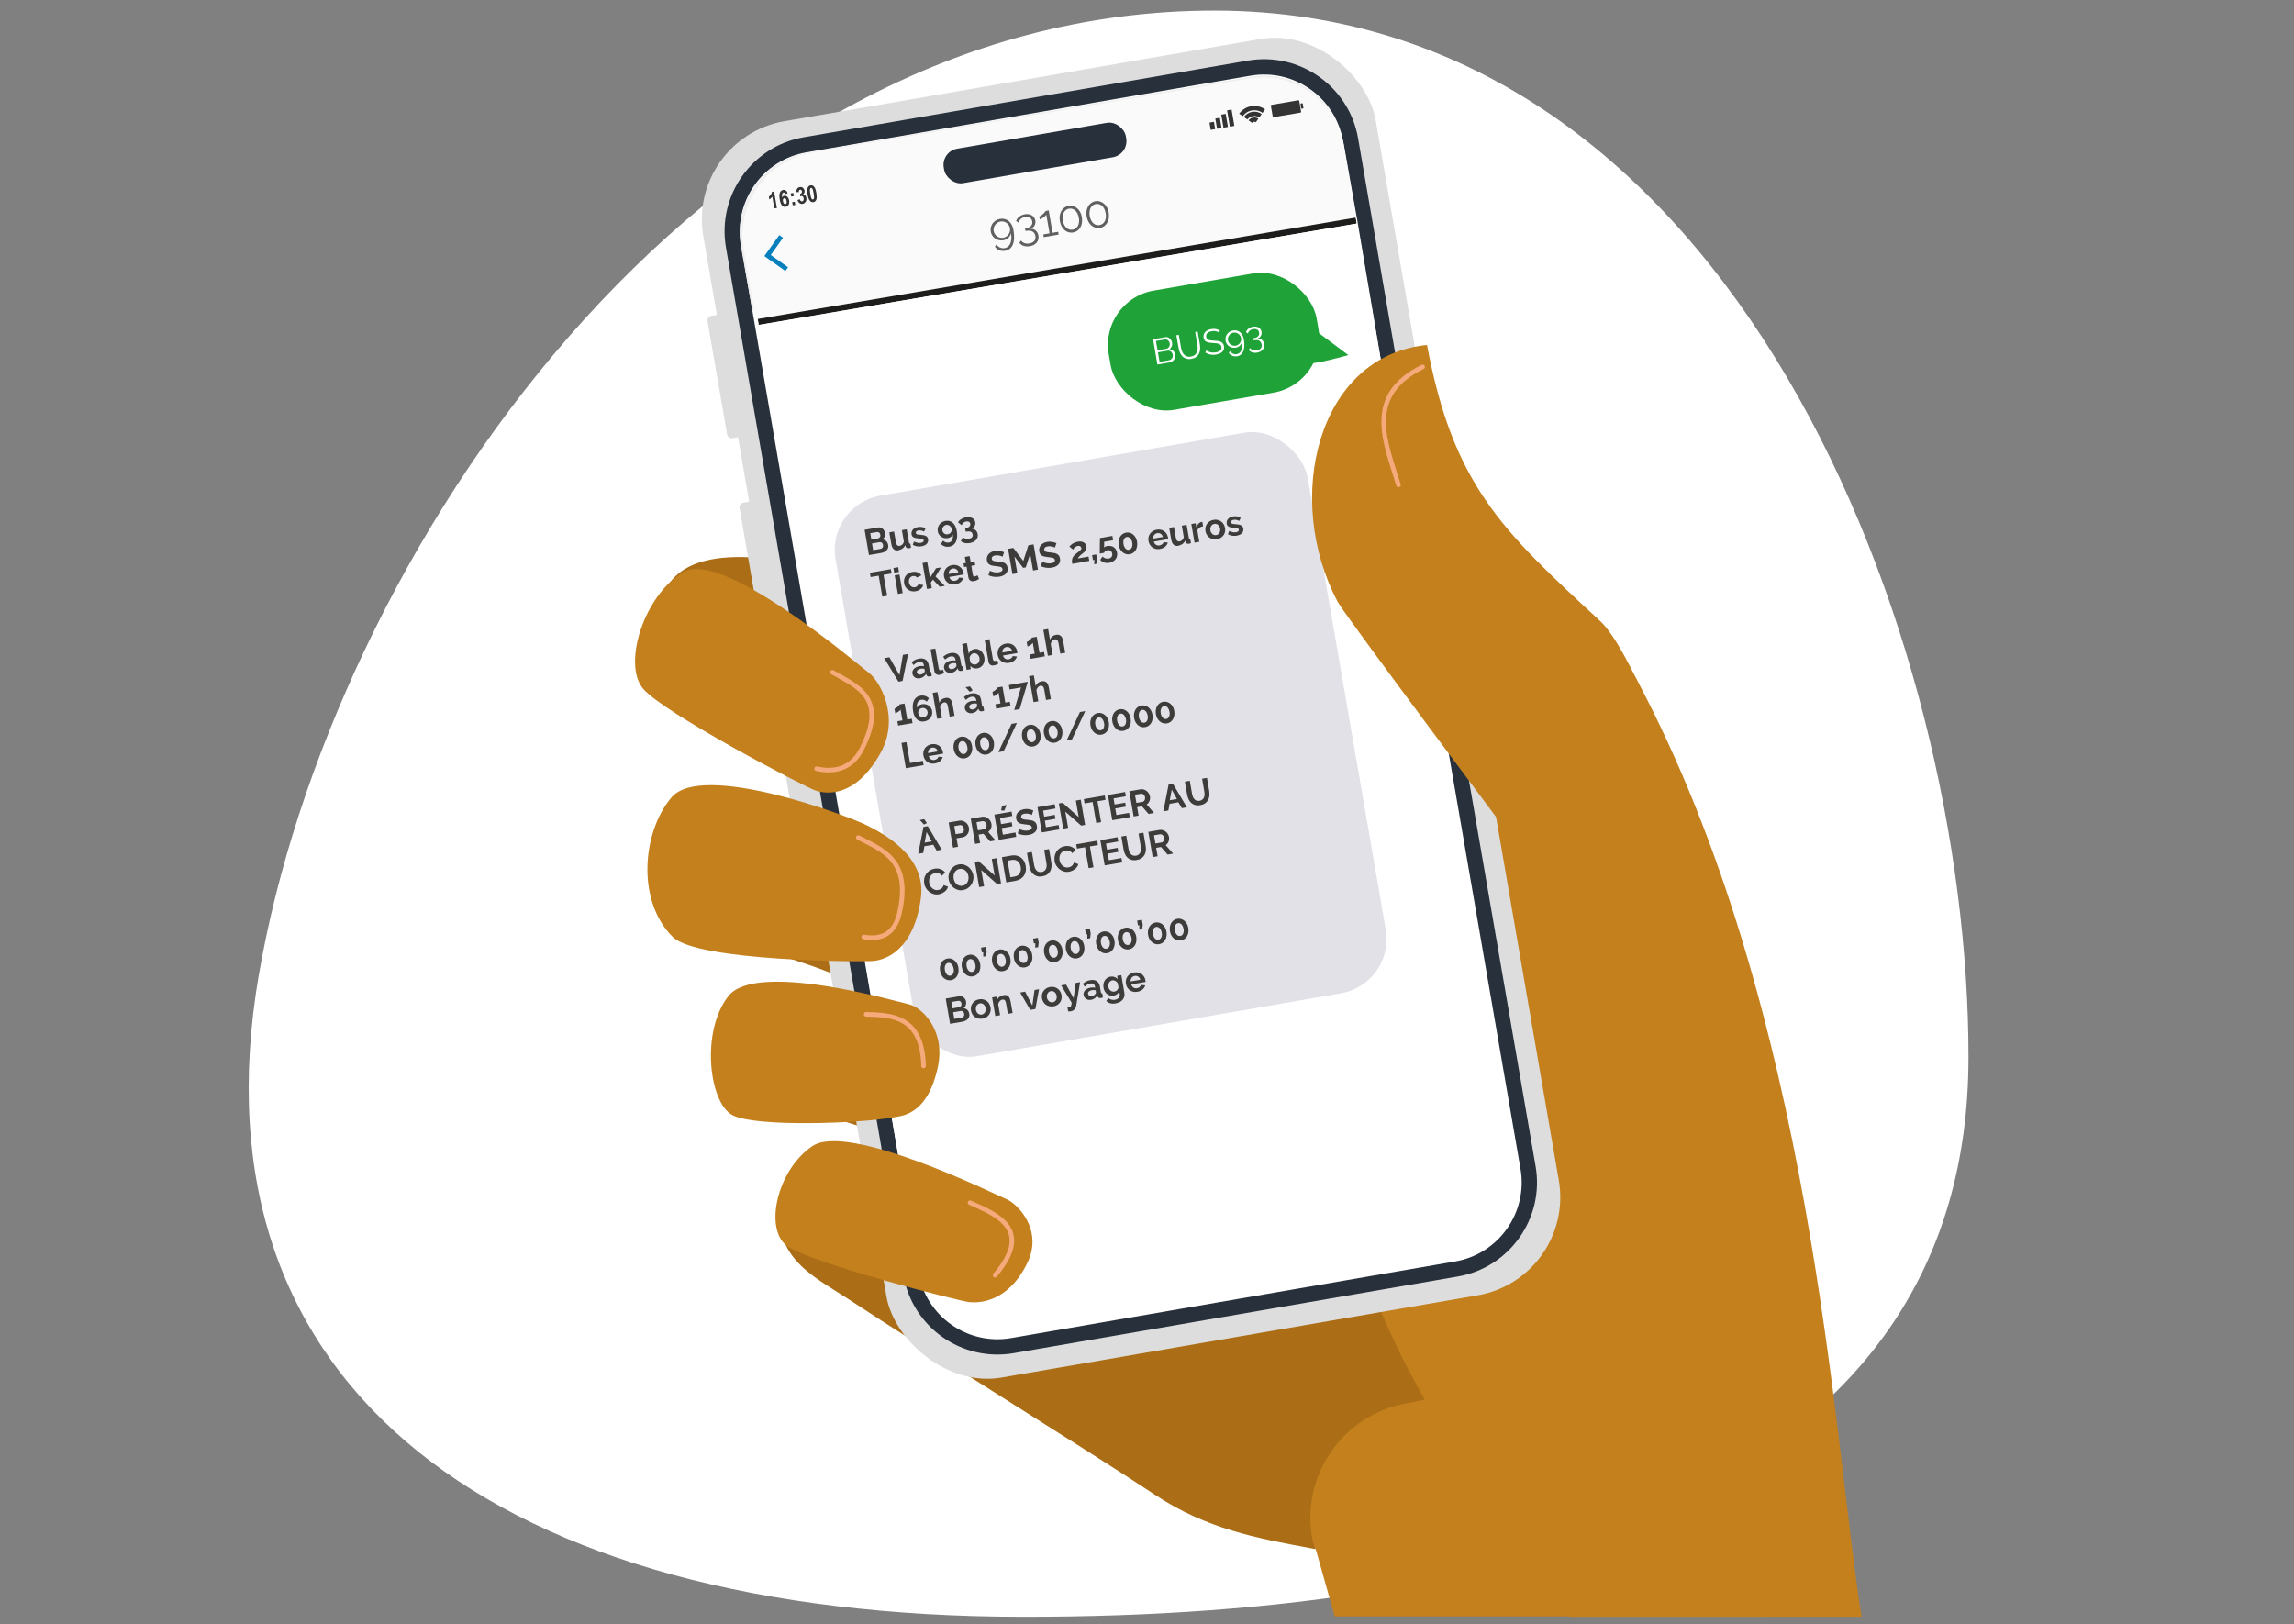 <?xml version="1.0" encoding="utf-8"?>
<svg xmlns="http://www.w3.org/2000/svg" xmlns:xlink="http://www.w3.org/1999/xlink" viewBox="0 0 500 354.07">
  <rect x="0" y="0" width="500" height="354.07" fill="#808080" stroke="none"/>
  <defs>
    <clipPath id="clippath">
      <polygon points="165.36 70.83 295.72 48.73 295.26 46 295.2 45.66 164.84 67.77 165.36 70.83" style="fill: none;"/>
    </clipPath>
    <linearGradient id="linear-gradient" x1="-3448.12" y1="-1683.88" x2="-3446.75" y2="-1683.88" gradientTransform="translate(-3793.61 8294.6) rotate(90) scale(2.39)" gradientUnits="userSpaceOnUse">
      <stop offset="0" stop-color="#fff"/>
      <stop offset=".09" stop-color="#f7f7f7"/>
      <stop offset=".22" stop-color="#e4e4e4"/>
      <stop offset=".37" stop-color="#c4c4c4"/>
      <stop offset=".54" stop-color="#979797"/>
      <stop offset=".73" stop-color="#5e5e5e"/>
      <stop offset=".93" stop-color="#191919"/>
      <stop offset="1" stop-color="#000"/>
    </linearGradient>
    <mask id="mask" x="155.77" y="-1.53" width="149.03" height="119.56" maskUnits="userSpaceOnUse">
      <rect x="163.05" y="9.01" width="134.46" height="98.46" transform="translate(-6.5 39.32) rotate(-9.62)" style="fill: url(#linear-gradient);"/>
    </mask>
    <linearGradient id="linear-gradient-2" x1="-3440.63" y1="-1683.88" x2="-3439.73" y2="-1683.88" gradientTransform="translate(-2360.09 8851.38) rotate(80.38) scale(2.39)" gradientUnits="userSpaceOnUse">
      <stop offset="0" stop-color="#1d1e1c"/>
      <stop offset=".1" stop-color="#242423"/>
      <stop offset=".23" stop-color="#373836"/>
      <stop offset=".4" stop-color="#575856"/>
      <stop offset=".59" stop-color="#838483"/>
      <stop offset=".79" stop-color="#bcbdbc"/>
      <stop offset="1" stop-color="#fff"/>
    </linearGradient>
    <clipPath id="clippath-1">
      <rect x="-552.83" y="14.06" width="500.78" height="318.75" style="fill: none;"/>
    </clipPath>
  </defs>
  <g style="isolation: isolate;">
    <g id="Calque_1" data-name="Calque 1">
      <path d="m56.4,212.56c-15.59,90.8,53.02,139.72,166.2,139.87,113.18.15,206.33-30.21,206.45-121.81.12-91.6-51-228.16-164.18-228.31-113.18-.15-192.87,119.45-208.46,210.25Z" style="fill: #fff;"/>
      <path d="m290.91,352.35h62.82c-8.08-6.65-14.76-14.29-15.8-21.87-3.28-24.09-74.62-108.94-70.18-86.68,0,0,6.34,67.11,19.03,93.88l4.13,14.67Z" style="fill: #c3801d;"/>
      <g>
        <path d="m148.55,200.45c18.65,9.02,47.75,11.37,50.23,27.78,1.94,12.87,2.68-32.33,2.68-32.33l-49.94-8.28s-11.49,8.7-2.97,12.82Z" style="fill: #ab6d15;"/>
        <path d="m319.89,176.31s-39.14-4.64-77.55-26.42c-18.14-10.29-90.11-44.43-97.98-19.6-5.07,16,79.41,38.07,74.37,55.57-2.33,8.11-29.3-9-29.18,3.1.14,13.55,22.36,54.99,23.19,66.37.73,10.12-41.91,3.49-41.97,3.71-3.91,14.71,6.22,18.89,14.4,24.3,16.48,10.89,50.26,31.7,66.73,42.6,11,7.28,21.99,9.36,33.65,11.51.41.08.82.15,1.23.23l-.68-1.85c-2.74-13.73,6.18-27.09,19.91-29.83l43.41-8.66,27.69-57.14s-38.51-50.99-38.87-51.24l-18.36-12.65Z" style="fill: #ab6d15;"/>
        <path d="m405.74,352.43c-6.2-39.09-10.43-131.87-49.15-204.6-3.79-7.12-12.42,6.65-12.42,6.65,0,0-25.2,15.85-29.62,19.97-21.74,20.22-25.82,59.44-18.63,95.52,4.9,24.6,28.83,59.09,46.19,82.47" style="fill: #c3801d;"/>
        <path d="m175.07,242.12l43.77-2.84s7.67,31.86-6.73,18.88c-12.02-10.84-37.04-16.04-37.04-16.04" style="fill: #ab6d15;"/>
      </g>
      <g>
        <g>
          <rect x="172.16" y="15.45" width="148.72" height="277.92" rx="21.71" ry="21.71" transform="translate(-22.68 44.19) rotate(-9.8)" style="fill: #ddd;"/>
          <g>
            <rect x="178.22" y="21.27" width="136.49" height="265.63" rx="19.12" ry="19.12" transform="translate(-22.62 44.18) rotate(-9.8)" style="fill: #fff;"/>
            <path d="m317.75,278.25l-96.81,16.71c-11.3,1.95-22.07-5.65-24.02-16.95l-38.69-224.07c-1.95-11.3,5.65-22.07,16.95-24.02l96.81-16.71c11.3-1.95,22.07,5.65,24.02,16.95l38.69,224.07c1.95,11.3-5.65,22.07-16.95,24.02ZM175.74,33.21c-9.48,1.64-15.87,10.68-14.23,20.17l38.69,224.07c1.64,9.48,10.68,15.87,20.17,14.23l96.81-16.71c9.48-1.64,15.87-10.68,14.23-20.17l-38.69-224.07c-1.64-9.48-10.68-15.87-20.17-14.23l-96.81,16.71Z" style="fill: #27303b;"/>
          </g>
          <path d="m293.48,115.03h44.04v2.94c0,.57-.46,1.03-1.03,1.03h-41.97c-.57,0-1.03-.46-1.03-1.03v-2.94h0Z" transform="translate(253.86 447.82) rotate(-99.8)" style="fill: #ddd;"/>
          <path d="m153.16,178.21h44.04v2.94c0,.57-.46,1.03-1.03,1.03h-41.97c-.57,0-1.03-.46-1.03-1.03v-2.94h0Z" transform="translate(322.95 -23.09) rotate(80.2)" style="fill: #ddd;"/>
          <path d="m144.69,129.1h44.04v2.94c0,.57-.46,1.03-1.03,1.03h-41.97c-.57,0-1.03-.46-1.03-1.03v-2.94h0Z" transform="translate(267.52 -55.49) rotate(80.2)" style="fill: #ddd;"/>
          <path d="m144.7,80.09h27.06v2.86c0,.55-.45,1-1,1h-25.06c-.55,0-1-.45-1-1v-2.86h0Z" transform="translate(212.14 -87.86) rotate(80.2)" style="fill: #ddd;"/>
          <polygon points="326.86 232.1 196.22 254.43 164.76 69.6 295.73 47.39 326.86 232.1" style="fill: #fff;"/>
          <g style="clip-path: url(#clippath);">
            <g style="mask: url(#mask);">
              <polygon points="162.25 53.78 172.23 118.02 304.8 95.55 293.22 31.57 162.25 53.78" style="fill: url(#linear-gradient-2);"/>
            </g>
          </g>
          <path d="m295.05,45.59l-131.04,22.22-2.49-13.95c-1.73-9.69,4.76-18.94,14.46-20.6l96.6-16.54c9.43-1.6,18.38,4.75,19.98,14.19l2.49,14.69Z" style="fill: #f0efef;"/>
          <path d="m295.73,47.39l-130.97,22.21-2.67-15.26c-1.68-9.97,5.04-19.42,15.01-21.1l95.14-16.11c9.78-1.66,19.06,4.93,20.72,14.71l2.76,15.56Z" style="fill: #fafafa;"/>
          <rect x="185.22" y="102.77" width="132.22" height="161.34" transform="translate(-27.13 44.6) rotate(-9.62)" style="fill: #fff;"/>
          <g>
            <polyline points="171.47 58.66 167.3 55.7 170.26 51.54" style="fill: none; stroke: #077fbc; stroke-miterlimit: 10;"/>
            <g>
              <path d="m223.01,48.41l.78-.22c.05.16.12.27.21.33.09.06.21.08.34.06.17-.03.3-.13.39-.31.09-.17.11-.51.07-1-.17.27-.4.44-.71.49-.34.06-.65-.02-.93-.24-.29-.22-.47-.54-.54-.95-.07-.43,0-.8.21-1.11.21-.31.52-.5.92-.56.43-.07.82.04,1.15.32s.57.82.69,1.58c.13.78.08,1.37-.15,1.76-.23.39-.58.63-1.04.71-.33.06-.62.01-.86-.13-.24-.14-.41-.39-.53-.73Zm1.55-2.1c-.04-.26-.14-.46-.29-.58s-.3-.17-.46-.15c-.15.03-.27.11-.35.24-.08.14-.1.34-.05.61.05.28.13.47.26.58.13.11.28.15.44.12.16-.03.28-.11.37-.25.09-.14.11-.33.07-.57Z" style="fill: #1e1e1c;"/>
              <path d="m226.26,47.71l.78-.23c.06.2.15.34.28.43.13.09.27.12.43.09.17-.03.3-.12.39-.26s.12-.33.09-.55c-.03-.21-.12-.36-.25-.46-.13-.1-.28-.14-.44-.11-.11.02-.23.06-.37.12l-.02-.68c.22-.03.38-.11.48-.23s.13-.27.11-.43c-.02-.14-.09-.25-.19-.32-.1-.07-.22-.09-.36-.07-.14.02-.25.09-.33.21-.08.12-.12.27-.11.46h-.78c.01-.27.05-.49.13-.66.08-.17.21-.32.38-.44.17-.12.38-.2.61-.24.4-.07.75,0,1.03.22.23.18.37.4.42.66.06.38-.09.71-.46,1,.25.01.47.1.65.25.18.16.29.37.33.62.06.37-.02.72-.25,1.03-.23.31-.55.5-.96.57-.39.07-.73,0-1.02-.17s-.49-.45-.59-.8Z" style="fill: #1e1e1c;"/>
              <path d="m230.11,45.86c-.23-.05-.4-.15-.52-.29-.12-.14-.2-.3-.23-.49-.05-.32.01-.6.2-.84.19-.25.49-.4.9-.47.41-.07.74-.02,1,.15.26.17.42.42.47.73.03.2.01.38-.07.55-.08.17-.2.31-.37.43.25.06.46.16.61.33.15.16.25.36.29.6.07.39,0,.74-.22,1.03-.21.29-.52.47-.94.54-.39.06-.73.02-1.02-.14-.35-.19-.55-.49-.62-.91-.04-.23-.02-.45.07-.66.08-.21.24-.39.47-.54Zm.03-.85c.03.16.09.28.2.36.11.08.24.1.39.08.16-.03.27-.09.35-.2.08-.11.1-.24.08-.41-.03-.15-.09-.27-.2-.34-.11-.08-.24-.1-.39-.08-.16.03-.27.09-.35.2-.08.11-.1.24-.08.39Zm.23,1.84c.04.22.12.39.26.5.14.11.29.15.46.12.17-.03.3-.11.39-.25.09-.14.12-.32.08-.55-.03-.2-.12-.35-.25-.45-.13-.1-.29-.14-.46-.11-.2.03-.34.13-.41.28-.08.16-.1.31-.07.47Z" style="fill: #1e1e1c;"/>
              <path d="m233.77,43.2c.41-.07.76.02,1.04.28.34.3.57.86.71,1.67s.09,1.41-.13,1.81c-.18.33-.48.53-.89.6-.42.07-.78-.03-1.08-.31-.31-.28-.53-.82-.67-1.64-.14-.8-.09-1.41.13-1.81.18-.33.48-.53.89-.6Zm.11.68c-.1.02-.18.06-.25.14-.07.08-.11.2-.12.37-.02.22.01.58.09,1.08.08.5.17.84.25,1.02.08.18.17.29.25.34.09.05.18.07.28.05.1-.02.18-.06.25-.14.07-.08.11-.2.12-.37.02-.22-.01-.58-.1-1.08-.08-.5-.17-.84-.25-1.02-.08-.18-.17-.29-.25-.34-.09-.05-.18-.07-.28-.05Z" style="fill: #1e1e1c;"/>
              <path d="m237.09,42.65c.41-.07.76.02,1.04.28.34.3.57.86.71,1.67.14.81.09,1.41-.13,1.81-.18.33-.48.53-.89.6-.42.07-.78-.03-1.08-.31-.31-.28-.53-.82-.67-1.64-.14-.8-.09-1.41.13-1.81.18-.33.48-.53.89-.6Zm.11.68c-.1.02-.18.06-.25.14-.07.08-.11.2-.12.37-.02.22.01.58.1,1.08.08.5.17.84.25,1.02.08.18.17.29.25.34.09.05.18.07.28.05.1-.02.18-.06.25-.14.07-.08.11-.2.12-.37.02-.22-.01-.58-.1-1.08-.08-.5-.17-.84-.25-1.02-.08-.18-.17-.29-.25-.34-.09-.05-.18-.07-.28-.05Z" style="fill: #1e1e1c;"/>
            </g>
          </g>
          <rect x="205.45" y="29.52" width="40.27" height="7.62" rx="3.57" ry="3.57" transform="translate(-2.38 38.94) rotate(-9.81)" style="fill: #27303b;"/>
        </g>
        <rect x="189.89" y="100.26" width="104.41" height="124" rx="12" ry="12" transform="translate(-24.12 43.64) rotate(-9.81)" style="fill: #e2e1e7;"/>
        <rect x="241.53" y="61.26" width="45.98" height="26.37" rx="12" ry="12" transform="translate(-8.82 46.18) rotate(-9.81)" style="fill: #1fa238;"/>
        <g>
          <path d="m256.17,77.32c.04.21.03.4-.03.59s-.14.36-.26.51c-.12.15-.26.28-.44.38-.17.1-.37.17-.58.21l-2.59.45-.95-5.5,2.65-.46c.19-.03.37-.02.54.03.17.06.32.14.45.25.13.11.24.25.33.41.09.16.15.32.18.49.05.28.02.54-.08.8-.1.25-.26.46-.49.62.33.04.61.17.84.39.23.22.37.5.43.83Zm-4.22-2.99l.35,2.03,1.89-.33c.13-.02.25-.07.36-.15.11-.08.19-.17.26-.28.07-.11.11-.23.14-.35.03-.13.03-.26,0-.39-.02-.14-.07-.27-.13-.38-.07-.12-.15-.21-.24-.29s-.2-.13-.32-.17c-.12-.04-.24-.04-.37-.02l-1.94.33Zm3.66,2.99c-.02-.13-.07-.26-.14-.38-.07-.12-.15-.22-.25-.3-.1-.08-.21-.14-.34-.18-.12-.04-.26-.05-.39-.02l-2.11.36.36,2.08,2.05-.35c.14-.02.26-.08.38-.15.11-.08.2-.17.28-.28.07-.11.12-.23.16-.37.03-.14.03-.27.01-.41Z" style="fill: #fff;"/>
          <path d="m259.59,77.72c.35-.06.62-.17.83-.35.21-.17.36-.38.46-.61.1-.24.15-.5.16-.78,0-.28-.01-.56-.06-.84l-.48-2.77.54-.09.48,2.77c.06.37.08.73.06,1.08-.03.35-.11.66-.25.95-.14.29-.34.53-.61.73-.27.2-.62.34-1.04.41-.43.08-.81.06-1.14-.05-.32-.11-.6-.27-.83-.5-.22-.23-.4-.5-.54-.82-.13-.32-.23-.65-.29-1l-.48-2.77.53-.09.48,2.77c.05.29.13.57.23.83.1.26.24.49.42.68.17.19.38.33.63.42s.54.1.88.05Z" style="fill: #fff;"/>
          <path d="m265.72,72.52c-.18-.15-.41-.25-.69-.32-.28-.06-.58-.07-.91,0-.49.08-.82.24-1.01.46s-.26.49-.2.8c.03.17.08.29.16.39.08.09.19.17.32.23.14.05.31.09.51.12.2.02.44.04.71.05.31.01.58.04.83.07.25.04.46.1.65.19.19.09.34.21.45.36.12.15.2.35.24.6.04.25.03.48-.03.68-.07.2-.18.38-.33.53-.15.16-.35.28-.58.38-.23.1-.49.18-.78.23-.85.15-1.63,0-2.34-.42l.2-.49c.12.09.25.16.4.23.15.07.32.12.5.17s.37.06.57.07c.2,0,.4,0,.61-.04.44-.08.77-.21.98-.41.22-.2.3-.46.24-.78-.03-.17-.09-.31-.18-.41s-.21-.19-.37-.25c-.15-.06-.34-.11-.56-.13-.22-.03-.47-.05-.75-.06-.3-.02-.57-.04-.8-.08-.23-.04-.43-.09-.6-.18-.17-.08-.3-.19-.41-.33-.1-.14-.17-.32-.21-.54-.04-.25-.04-.49.02-.7.06-.21.17-.4.32-.56.15-.16.34-.3.57-.41.22-.11.48-.19.77-.24.37-.06.7-.06,1.01,0,.31.06.59.17.86.33l-.19.48Z" style="fill: #fff;"/>
          <path d="m267.13,74.27c-.04-.26-.04-.52.02-.77.06-.25.17-.47.31-.67.15-.2.33-.37.55-.51.22-.14.47-.23.74-.28.29-.05.56-.04.82.02.26.06.5.18.7.35.21.17.38.38.53.65.15.27.25.58.31.94.1.56.13,1.05.1,1.48-.03.43-.1.8-.23,1.11-.13.31-.31.55-.54.73-.23.18-.49.29-.79.34-.36.06-.7.03-1.03-.1-.32-.13-.59-.34-.79-.64l.29-.37c.15.24.36.42.62.54.26.12.54.15.83.1.23-.04.42-.13.59-.27.17-.14.3-.33.4-.55.1-.23.16-.5.18-.8s0-.66-.06-1.04c-.07.33-.22.6-.47.83-.24.23-.54.37-.89.43-.26.04-.52.04-.76-.02-.25-.06-.47-.15-.67-.29-.2-.14-.37-.31-.5-.52-.14-.21-.23-.44-.27-.7Zm1.7-1.76c-.2.03-.37.1-.53.21-.16.11-.29.23-.4.38-.11.15-.19.32-.24.51-.05.19-.05.38-.02.57.03.2.11.37.21.53.11.16.24.29.39.4s.32.18.51.23c.18.04.38.05.57.02.2-.03.38-.1.54-.21.16-.11.3-.23.4-.38.11-.15.18-.32.23-.5.05-.19.05-.38.02-.57-.03-.19-.1-.37-.21-.53-.11-.16-.23-.29-.39-.4-.16-.11-.33-.19-.51-.23-.19-.04-.38-.05-.57-.02Z" style="fill: #fff;"/>
          <path d="m274.16,73.78c.35,0,.65.1.9.32.25.22.4.51.47.88.04.23.03.45-.02.66-.05.21-.14.39-.28.56-.13.16-.3.3-.51.42-.21.11-.44.19-.71.24-.39.07-.75.05-1.07-.06-.32-.11-.58-.29-.78-.54l.31-.39c.15.21.34.36.59.46.24.09.54.11.87.06.39-.07.67-.21.86-.44.19-.23.25-.52.19-.87-.06-.36-.23-.62-.49-.78-.27-.17-.62-.21-1.06-.14l-.19.03-.08-.45.21-.04c.4-.07.69-.21.87-.43.18-.22.24-.48.19-.77-.03-.16-.08-.29-.16-.4-.08-.11-.17-.19-.29-.26-.11-.06-.24-.1-.39-.12-.14-.02-.3-.01-.46.01-.29.05-.54.16-.74.33-.2.17-.34.38-.41.63l-.4-.27c.04-.15.11-.28.2-.42.09-.13.21-.25.34-.35.13-.1.28-.19.45-.27.17-.07.34-.13.53-.16.24-.04.46-.04.67-.01.21.03.4.1.56.19.17.1.3.22.41.38.11.16.18.34.22.54.03.16.03.31,0,.46s-.07.29-.13.41c-.07.13-.16.24-.27.33-.11.1-.25.17-.41.22Z" style="fill: #fff;"/>
        </g>
        <g>
          <path d="m193.59,118.81c.04.23.03.44-.03.63-.06.19-.17.36-.31.51-.14.15-.32.27-.52.37-.2.1-.43.17-.67.21l-2.66.46-.95-5.5,2.94-.51c.19-.03.37-.02.54.03.17.06.32.14.45.25.13.11.24.25.33.41.09.16.15.32.18.49.05.27.02.53-.07.79-.09.26-.26.47-.5.62.33.04.61.16.83.37.22.21.37.49.43.85Zm-3.91-2.58l.24,1.39,1.42-.25c.18-.03.32-.12.43-.27.11-.15.14-.33.1-.54-.04-.21-.12-.37-.26-.47s-.29-.14-.46-.11l-1.47.25Zm2.8,2.57c-.02-.1-.05-.19-.1-.27-.05-.08-.11-.16-.18-.21-.07-.06-.14-.1-.23-.12-.08-.03-.17-.03-.27-.01l-1.64.28.25,1.45,1.59-.27c.1-.02.19-.05.27-.1.08-.05.14-.11.19-.19s.09-.16.11-.25c.02-.09.02-.19,0-.29Z" style="fill: #3d3c3b;"/>
          <path d="m195.82,119.96c-.42.07-.76,0-1.02-.24-.26-.23-.44-.61-.53-1.14l-.44-2.54,1.04-.18.4,2.31c.11.62.39.9.83.82.2-.04.39-.13.55-.28.17-.15.29-.37.36-.63l-.43-2.52,1.04-.18.5,2.86c.02.11.05.18.1.22.05.04.11.05.2.04l.15.88c-.1.04-.18.07-.25.08-.07.02-.13.03-.19.04-.19.03-.34.02-.47-.05s-.22-.17-.27-.32l-.08-.32c-.13.31-.33.56-.59.75-.26.19-.56.31-.9.37Z" style="fill: #3d3c3b;"/>
          <path d="m200.9,119.08c-.34.06-.68.06-1.03.01-.34-.05-.65-.16-.92-.32l.27-.72c.28.13.54.22.79.27s.49.05.72.01c.21-.04.36-.1.47-.2.1-.1.15-.22.12-.36-.03-.14-.11-.24-.26-.28s-.39-.08-.72-.11c-.27-.03-.51-.06-.71-.09-.2-.03-.36-.09-.49-.15-.13-.07-.23-.15-.3-.25-.07-.1-.12-.23-.15-.38-.04-.21-.03-.4.02-.58.05-.18.14-.34.26-.48.12-.14.28-.26.46-.35.18-.1.39-.16.62-.2.3-.05.6-.06.88-.02.28.04.55.14.8.3l-.31.7c-.23-.12-.45-.2-.66-.24s-.4-.04-.6,0c-.18.03-.32.09-.42.18s-.15.22-.12.38c.01.07.04.13.07.17.04.04.09.07.16.1.07.02.16.05.26.06.11.02.24.03.39.04.29.02.54.05.75.09.21.04.39.09.53.16.14.07.25.16.33.27.08.11.14.25.17.42.07.4-.02.74-.28,1.02-.25.28-.63.46-1.14.55Z" style="fill: #3d3c3b;"/>
          <path d="m204.4,115.81c-.05-.27-.04-.53.02-.78.06-.25.17-.48.32-.68.15-.2.34-.38.56-.51.23-.14.48-.24.77-.29.31-.05.6-.04.87.02.27.07.51.2.72.38.21.19.39.43.54.72s.26.64.33,1.04c.09.5.11.95.08,1.35-.03.4-.12.75-.26,1.04-.14.29-.33.53-.57.71-.24.18-.52.3-.85.35-.35.06-.68.04-1-.06-.32-.1-.61-.27-.85-.51l.48-.75c.16.17.34.3.56.37.21.07.44.09.67.05.35-.06.6-.24.75-.55.16-.31.2-.71.12-1.22-.07.2-.2.38-.38.52-.18.14-.41.24-.67.28-.27.05-.53.04-.78,0-.25-.05-.47-.15-.67-.28-.2-.14-.37-.31-.5-.51-.14-.21-.23-.44-.27-.7Zm1.83-1.38c-.14.02-.27.07-.38.15-.11.08-.21.17-.28.28-.08.11-.13.24-.16.37-.03.14-.04.27-.01.41.02.14.07.26.15.38.08.11.17.21.27.28.11.08.23.13.36.16.13.03.27.03.41,0,.14-.02.27-.07.38-.14.12-.07.21-.16.28-.27.08-.11.13-.23.16-.36.03-.13.04-.27.01-.4-.02-.14-.07-.27-.15-.39-.08-.12-.17-.21-.28-.29-.11-.08-.23-.13-.36-.17s-.27-.04-.4-.02Z" style="fill: #3d3c3b;"/>
          <path d="m211.78,115.24c.33,0,.62.11.86.33.24.22.4.51.46.87.04.24.03.47-.03.68s-.17.4-.32.57-.34.31-.58.43c-.23.12-.51.2-.82.26-.39.07-.75.06-1.07-.01-.32-.07-.61-.21-.85-.42l.46-.84c.16.15.35.25.55.31.2.06.44.07.72.02.31-.05.54-.16.69-.31.14-.15.19-.36.15-.62-.05-.27-.18-.46-.39-.57-.22-.11-.52-.13-.9-.07l-.22.04-.13-.77.24-.04c.32-.06.56-.17.71-.34.15-.17.21-.37.17-.59-.04-.21-.14-.36-.3-.43-.16-.08-.36-.1-.59-.06-.24.04-.44.13-.61.27-.17.14-.3.32-.38.54l-.78-.62c.06-.13.14-.26.25-.37.11-.12.25-.23.4-.32.15-.1.32-.18.5-.25.18-.07.38-.13.58-.16.26-.05.51-.05.74-.02.23.03.43.09.61.18.18.09.32.21.44.37.11.15.19.33.22.54.03.15.03.31,0,.45-.02.15-.07.29-.14.41-.07.13-.16.24-.26.34-.11.1-.23.17-.37.22Z" style="fill: #3d3c3b;"/>
          <path d="m194.34,125.01l-1.76.3.79,4.56-1.06.18-.79-4.56-1.76.3-.16-.94,4.57-.79.16.94Z" style="fill: #3d3c3b;"/>
          <path d="m194.91,124.85l-.18-1.03,1.04-.18.18,1.03-1.04.18Zm.8,4.62l-.7-4.06,1.04-.18.7,4.05-1.04.18Z" style="fill: #3d3c3b;"/>
          <path d="m197.07,127.14c-.05-.28-.05-.56,0-.83.05-.27.16-.52.31-.74.15-.22.35-.41.59-.57.24-.16.53-.27.86-.32.45-.08.84-.05,1.18.09.34.14.62.35.83.63l-.96.49c-.11-.13-.25-.23-.41-.28-.16-.05-.33-.07-.5-.04-.15.03-.28.08-.4.16-.12.08-.22.18-.29.31-.08.12-.13.26-.16.42-.03.16-.03.33,0,.51.03.18.09.34.17.48.08.14.18.25.3.35.11.09.24.16.38.19.14.04.28.04.42.02.19-.03.35-.11.49-.23.14-.12.23-.25.27-.4l1.07.13c-.09.33-.27.63-.56.88-.29.25-.65.42-1.1.49-.33.06-.64.05-.92-.02-.28-.07-.53-.18-.75-.34s-.4-.36-.55-.6c-.14-.24-.24-.5-.29-.78Z" style="fill: #3d3c3b;"/>
          <path d="m204.82,127.89l-1.48-1.55-.46.65.21,1.21-1.04.18-.98-5.65,1.04-.18.59,3.43,1.31-2.11,1.11-.19-1.21,1.98,2.02,2.05-1.11.19Z" style="fill: #3d3c3b;"/>
          <path d="m208.26,127.38c-.32.06-.63.05-.91-.01-.28-.07-.53-.18-.75-.34-.22-.16-.4-.36-.55-.59-.14-.24-.24-.49-.29-.77-.05-.29-.05-.57,0-.84.05-.27.16-.52.31-.75.15-.23.35-.42.6-.58.25-.16.53-.27.87-.33.33-.06.63-.05.92.02.28.07.53.18.74.34.22.16.39.36.53.59s.23.49.28.76c.01.07.02.13.03.19,0,.06,0,.12,0,.16l-3.13.54c.04.16.11.29.19.41.08.11.18.2.29.28.11.07.24.12.37.14.13.02.27.03.4,0,.21-.04.39-.12.56-.25.17-.13.27-.29.31-.46l.93.09c-.09.34-.29.63-.58.89-.29.25-.67.42-1.12.5Zm.63-2.63c-.08-.3-.23-.52-.46-.67-.23-.15-.49-.2-.77-.15-.14.02-.27.07-.38.14-.11.07-.21.16-.29.26-.08.1-.13.22-.17.36-.04.13-.05.28-.04.43l2.11-.37Z" style="fill: #3d3c3b;"/>
          <path d="m213.4,126.19c-.13.09-.29.18-.48.28-.19.1-.4.16-.62.2-.14.03-.28.03-.42.02-.13-.01-.25-.05-.36-.12-.11-.06-.2-.15-.28-.27-.08-.12-.13-.26-.17-.45l-.4-2.33-.53.09-.14-.8.53-.09-.23-1.32,1.04-.18.23,1.32.85-.15.14.8-.85.15.34,1.98c.02.14.08.24.17.29.08.05.18.06.29.04.11-.02.21-.06.31-.11.1-.05.17-.1.23-.14l.35.78Z" style="fill: #3d3c3b;"/>
          <path d="m218.51,121.35s-.12-.07-.22-.11c-.11-.04-.23-.09-.38-.12-.15-.04-.3-.06-.47-.07-.17-.01-.33,0-.5.02-.29.05-.5.14-.63.28-.12.13-.17.3-.14.49.02.11.06.2.13.27.07.06.16.12.27.16.11.04.25.07.42.09.17.02.35.04.57.05.28.03.54.06.77.1.23.04.44.12.61.21.17.1.32.23.43.38.11.16.19.36.24.62.05.29.04.56-.04.78s-.2.42-.36.58c-.17.16-.37.29-.6.4-.23.1-.49.17-.75.22-.41.07-.83.08-1.25.03s-.82-.17-1.17-.34l.31-1c.05.04.15.08.28.14.13.05.29.1.47.15.18.05.37.08.58.09s.42,0,.63-.03c.59-.1.85-.34.79-.72-.02-.12-.07-.21-.15-.29-.08-.07-.19-.13-.32-.17-.13-.04-.29-.07-.48-.09-.18-.02-.39-.04-.62-.07-.28-.03-.52-.07-.73-.12-.21-.05-.39-.12-.54-.22-.15-.09-.27-.21-.36-.35-.09-.14-.15-.32-.19-.53-.05-.28-.04-.54.03-.77.06-.23.18-.44.34-.62.16-.18.35-.32.58-.44s.48-.2.76-.25c.39-.07.75-.07,1.1,0,.35.07.66.16.93.28l-.32.95Z" style="fill: #3d3c3b;"/>
          <path d="m225.16,124.37l-.63-3.64-.95,2.95-.58.1-1.89-2.46.63,3.64-1.07.18-.95-5.5,1.15-.2,2.17,2.84,1.1-3.41,1.14-.2.95,5.5-1.07.18Z" style="fill: #3d3c3b;"/>
          <path d="m229.95,119.37s-.12-.07-.22-.11c-.11-.05-.23-.09-.38-.12-.15-.04-.3-.06-.47-.07-.17-.01-.33,0-.5.02-.29.05-.5.14-.63.28-.13.13-.17.3-.14.49.02.11.06.2.13.27.07.06.16.12.27.16.11.04.25.07.42.09.17.02.36.04.57.05.28.03.54.06.77.11.23.04.44.12.61.21.17.1.32.23.43.38.11.16.19.36.23.62.05.29.04.55-.04.78-.08.23-.2.42-.36.58-.17.16-.37.29-.6.4-.23.1-.49.17-.75.22-.41.07-.83.08-1.25.03-.42-.05-.82-.17-1.17-.34l.31-1c.05.04.15.08.28.14.13.05.29.1.47.15.18.05.37.08.58.09.21.02.42,0,.63-.03.59-.1.85-.34.78-.72-.02-.12-.07-.21-.15-.29-.08-.07-.19-.13-.33-.17-.13-.04-.29-.07-.48-.09-.18-.02-.39-.04-.62-.07-.28-.03-.52-.07-.73-.12-.21-.05-.39-.12-.54-.22-.15-.09-.27-.21-.36-.35-.09-.14-.15-.32-.19-.53-.05-.28-.04-.54.03-.77.07-.24.18-.44.34-.62.16-.18.35-.32.58-.44.23-.12.48-.2.76-.25.39-.07.75-.07,1.1,0,.35.06.65.16.93.28l-.32.95Z" style="fill: #3d3c3b;"/>
          <path d="m233.7,122.9c-.04-.23-.06-.45-.06-.64,0-.19.04-.38.1-.56.06-.18.16-.35.29-.51s.31-.34.53-.51c.19-.15.36-.28.51-.39.15-.11.27-.21.37-.31s.17-.18.21-.26c.04-.08.06-.17.04-.27-.03-.15-.11-.28-.26-.37-.14-.09-.33-.11-.56-.07-.12.02-.24.06-.33.11-.1.05-.19.11-.27.19-.08.07-.15.15-.21.23-.06.08-.12.17-.17.26l-.8-.65c.06-.08.14-.18.25-.29.11-.11.24-.21.39-.31.16-.1.33-.2.53-.28.2-.08.41-.15.64-.19.26-.04.5-.05.72-.03.22.03.41.09.57.18.16.09.29.21.4.36.1.15.17.32.21.51.03.18.03.35-.02.5-.04.15-.11.29-.19.42-.09.13-.18.24-.29.34-.11.1-.21.19-.32.27-.08.07-.18.15-.29.23-.11.09-.21.18-.31.28-.1.1-.2.2-.28.3-.08.1-.14.2-.18.29l2.34-.41.16.94-3.73.65Z" style="fill: #3d3c3b;"/>
          <path d="m238.49,122.99l.05-.96-.32.06-.19-1.08.9-.16.19,1.08-.16.98-.46.08Z" style="fill: #3d3c3b;"/>
          <path d="m241.38,119.02c.26-.04.51-.04.74,0,.24.05.45.13.63.26.19.13.34.29.47.49s.21.43.26.7c.05.28.04.54-.02.78-.06.24-.17.46-.32.66-.15.19-.34.36-.58.49-.23.13-.49.22-.78.28-.4.07-.78.05-1.13-.07-.35-.12-.63-.31-.84-.57l.49-.72c.18.18.39.3.62.38.24.08.47.1.71.06.28-.05.49-.17.64-.37.15-.2.2-.44.15-.71-.05-.27-.17-.47-.36-.61-.2-.14-.42-.18-.68-.14-.17.03-.32.1-.46.2-.13.1-.23.23-.3.38l-.91.16s0-.08,0-.18c0-.1,0-.24,0-.4,0-.16,0-.34,0-.54,0-.2,0-.4.01-.61.01-.49.02-1.04.03-1.65l2.71-.47.16.94-1.96.34v1.27c.04-.08.12-.15.24-.21.11-.06.26-.11.43-.14Z" style="fill: #3d3c3b;"/>
          <path d="m247.83,118.11c.06.34.06.66.01.97-.05.3-.15.58-.29.82-.14.24-.33.44-.55.6-.23.16-.48.26-.76.31-.29.05-.56.04-.83-.04-.26-.07-.5-.2-.71-.38-.21-.18-.4-.4-.55-.67-.15-.27-.25-.57-.31-.91-.06-.34-.06-.66-.01-.97.05-.3.15-.58.29-.82.14-.24.32-.44.55-.6.22-.16.48-.27.77-.32.28-.05.56-.04.82.04.27.08.51.2.72.38.21.18.4.4.55.67.15.27.25.57.31.91Zm-1.04.18c-.04-.21-.09-.39-.17-.56-.08-.17-.17-.3-.28-.41s-.22-.19-.35-.23-.26-.06-.4-.04c-.15.03-.27.08-.37.17-.1.09-.19.2-.25.34-.06.14-.1.3-.12.48-.02.18,0,.38.03.58.04.21.09.39.17.55.08.16.17.3.27.41.1.11.22.19.35.23.13.05.26.06.41.03.14-.02.26-.08.37-.17.1-.09.19-.2.25-.34s.1-.3.12-.48c.02-.18,0-.37-.03-.58Z" style="fill: #3d3c3b;"/>
          <path d="m252.83,119.67c-.32.06-.63.05-.91-.01-.28-.07-.53-.18-.75-.34-.22-.16-.4-.36-.55-.59-.14-.24-.24-.49-.29-.77-.05-.29-.05-.57,0-.84.05-.27.16-.52.31-.75.15-.23.35-.42.6-.58s.53-.27.87-.33c.33-.06.63-.05.92.02.28.07.53.18.74.34.22.16.39.36.53.59.14.24.23.49.28.76.01.07.02.13.03.19,0,.06,0,.12,0,.16l-3.13.54c.04.16.11.29.19.41.08.11.18.2.3.28.11.07.24.12.37.14.13.02.26.03.4,0,.21-.04.39-.12.56-.25s.27-.29.31-.46l.93.09c-.09.34-.29.63-.58.89-.29.25-.67.42-1.12.5Zm.63-2.63c-.08-.3-.23-.52-.46-.67-.23-.15-.49-.2-.77-.15-.14.02-.26.07-.38.14-.11.07-.21.16-.29.26-.08.1-.13.22-.17.36-.04.13-.05.28-.03.43l2.11-.36Z" style="fill: #3d3c3b;"/>
          <path d="m256.83,118.98c-.42.07-.76,0-1.02-.24-.26-.23-.44-.61-.53-1.14l-.44-2.54,1.04-.18.4,2.31c.11.62.39.9.83.82.2-.04.39-.13.55-.28.17-.15.29-.36.36-.63l-.43-2.52,1.04-.18.5,2.86c.02.11.05.18.1.22.05.04.11.05.2.04l.15.88c-.1.04-.18.07-.25.08-.07.02-.13.03-.19.04-.19.03-.34.01-.47-.05-.13-.07-.22-.17-.27-.32l-.08-.32c-.13.31-.33.56-.59.75-.26.19-.56.31-.9.37Z" style="fill: #3d3c3b;"/>
          <path d="m262.23,114.71c-.31.06-.58.17-.81.33-.23.16-.38.36-.44.62l.42,2.45-1.04.18-.7-4.06.95-.17.15.87c.05-.15.11-.29.19-.42.08-.13.17-.24.27-.35.1-.1.2-.19.31-.25.11-.07.22-.11.33-.12.06,0,.1-.02.13-.02.03,0,.06,0,.08,0l.16.94Z" style="fill: #3d3c3b;"/>
          <path d="m265.24,117.52c-.33.06-.64.05-.92-.02s-.53-.18-.75-.34c-.22-.16-.4-.36-.54-.6-.14-.24-.24-.49-.28-.77-.05-.28-.05-.56,0-.83.05-.27.16-.52.31-.74.15-.22.35-.42.59-.58.24-.16.53-.27.86-.32.33-.06.64-.05.92.02.28.07.53.18.75.35.22.16.4.36.54.6.14.24.24.5.29.78.05.28.04.55,0,.82-.05.27-.15.52-.3.74s-.34.42-.58.57c-.24.16-.53.27-.86.32Zm-1.42-1.91c.03.18.09.34.17.48.08.14.18.25.29.34.11.09.24.16.38.19.14.04.28.04.43.02.15-.03.29-.08.4-.16.12-.08.21-.18.29-.31.08-.12.13-.27.16-.43.03-.16.03-.33,0-.51-.03-.17-.09-.33-.17-.47-.08-.14-.18-.26-.29-.35-.12-.09-.24-.16-.38-.19-.14-.04-.28-.04-.43-.02-.15.03-.28.08-.4.17-.12.08-.22.19-.29.31-.08.13-.13.27-.16.43-.03.16-.03.33,0,.5Z" style="fill: #3d3c3b;"/>
          <path d="m269.59,116.77c-.34.06-.68.06-1.03.01-.34-.05-.65-.16-.92-.32l.27-.72c.28.13.54.22.79.27.25.05.49.05.72.01.21-.04.36-.1.47-.2.1-.1.14-.22.12-.36-.02-.14-.11-.24-.26-.28-.15-.04-.39-.08-.72-.12-.28-.03-.51-.06-.71-.09-.2-.03-.36-.09-.49-.15-.13-.07-.23-.15-.3-.25-.07-.1-.12-.23-.15-.38-.04-.21-.03-.4.02-.58.05-.18.14-.34.26-.48.12-.14.28-.26.46-.35.18-.1.39-.16.62-.2.3-.05.6-.06.88-.02.28.04.55.14.8.3l-.31.7c-.23-.12-.45-.2-.66-.24-.21-.04-.4-.04-.59,0-.18.03-.32.09-.42.18-.11.09-.14.22-.12.38.01.07.04.13.07.17.04.04.09.08.16.1s.16.05.26.06c.11.02.24.03.39.04.29.02.54.06.75.09.21.04.39.09.53.16.14.07.25.16.33.27.08.11.14.25.17.42.07.4-.02.74-.28,1.02-.25.28-.63.46-1.14.55Z" style="fill: #3d3c3b;"/>
          <path d="m193.85,143.26l2.2,3.9.75-4.41,1.12-.19-1.19,5.87-.9.16-3.11-5.12,1.12-.19Z" style="fill: #3d3c3b;"/>
          <path d="m200.48,147.86c-.2.03-.38.03-.57,0-.18-.03-.34-.1-.49-.19-.14-.09-.26-.21-.36-.36-.1-.14-.16-.31-.19-.49-.03-.19-.02-.37.04-.55.06-.18.15-.33.29-.48.13-.14.3-.26.5-.36.2-.1.43-.17.68-.22.18-.03.36-.05.54-.05.18,0,.34.02.48.05l-.04-.23c-.05-.27-.16-.46-.33-.58s-.42-.15-.72-.1c-.22.04-.42.11-.61.23-.19.11-.39.26-.58.45l-.43-.6c.46-.44,1-.71,1.6-.81.58-.1,1.06-.04,1.43.2.37.23.6.62.7,1.16l.22,1.26c.02.11.05.18.1.22.05.04.12.05.2.04l.15.88c-.17.07-.32.11-.45.13-.2.03-.35.02-.47-.05-.12-.07-.21-.17-.26-.32l-.06-.22c-.14.27-.33.49-.56.65-.24.17-.5.28-.8.33Zm.16-.81c.17-.03.34-.09.48-.18s.25-.19.33-.31c.1-.11.14-.21.12-.32l-.08-.46c-.13-.03-.27-.04-.42-.04-.15,0-.29,0-.42.03-.27.05-.48.14-.63.29s-.21.32-.18.5c.03.18.12.31.28.4.15.09.33.12.53.09Z" style="fill: #3d3c3b;"/>
          <path d="m202.82,141.55l1.04-.18.75,4.35c.03.15.08.26.17.33.09.07.2.09.33.07.06-.01.13-.03.2-.07.07-.03.14-.07.2-.11l.28.76c-.13.09-.28.17-.46.24s-.34.12-.49.14c-.33.06-.59.01-.8-.13-.21-.14-.34-.37-.39-.69l-.82-4.71Z" style="fill: #3d3c3b;"/>
          <path d="m207.38,146.66c-.2.03-.38.04-.57,0s-.34-.1-.49-.2c-.14-.09-.26-.21-.36-.36-.1-.14-.16-.31-.19-.49-.03-.19-.02-.38.04-.55.06-.18.15-.33.28-.48.13-.14.3-.26.5-.36.2-.1.43-.17.68-.22.18-.03.36-.05.54-.05.18,0,.34.02.48.05l-.04-.23c-.05-.27-.16-.46-.33-.58s-.42-.15-.72-.1c-.22.04-.42.11-.61.23-.19.11-.39.26-.58.45l-.43-.6c.46-.44,1-.71,1.6-.81.58-.1,1.06-.04,1.43.2.37.23.6.62.7,1.16l.22,1.26c.02.11.05.18.1.22.05.04.11.05.2.04l.15.88c-.17.07-.32.11-.45.13-.2.03-.35.02-.48-.05-.12-.07-.21-.17-.26-.31l-.06-.22c-.14.27-.33.49-.56.66s-.5.28-.8.33Zm.16-.81c.17-.03.34-.09.48-.18.15-.09.25-.19.33-.31.1-.11.14-.22.12-.32l-.08-.46c-.13-.03-.27-.04-.42-.04-.15,0-.29,0-.42.03-.27.05-.48.14-.63.29s-.21.32-.17.51c.03.18.12.31.28.4.15.09.33.12.53.09Z" style="fill: #3d3c3b;"/>
          <path d="m213.02,145.69c-.31.05-.6.03-.87-.07-.27-.1-.49-.25-.67-.47l.12.71-.91.16-.98-5.65,1.04-.18.4,2.31c.1-.27.26-.5.47-.68.21-.18.47-.29.79-.35.26-.05.51-.03.75.05.24.08.45.2.64.36s.35.37.48.61c.13.24.22.51.27.79.05.29.05.58,0,.85-.05.27-.15.51-.28.73-.14.22-.31.4-.53.55-.21.15-.46.24-.72.29Zm-.44-.83c.17-.03.31-.09.44-.18.13-.09.23-.19.31-.32.08-.12.13-.26.16-.42s.03-.31,0-.48c-.03-.17-.08-.32-.16-.46-.08-.14-.17-.26-.29-.36-.11-.1-.24-.17-.38-.21-.14-.04-.29-.05-.44-.03-.23.04-.43.15-.58.34-.16.18-.27.39-.32.63l.17.97c.05.1.12.18.21.25.08.07.17.13.27.17.1.04.2.07.31.09.11.02.21.01.31,0Z" style="fill: #3d3c3b;"/>
          <path d="m214.62,139.51l1.04-.18.75,4.35c.03.15.08.26.17.33.09.07.2.09.33.07.06-.01.13-.03.2-.07.07-.03.14-.07.2-.11l.28.76c-.13.09-.28.17-.46.24-.18.07-.34.12-.49.14-.33.06-.59.01-.8-.13s-.34-.37-.39-.69l-.82-4.71Z" style="fill: #3d3c3b;"/>
          <path d="m219.96,144.49c-.32.06-.63.05-.91-.01-.28-.06-.53-.18-.75-.33s-.4-.36-.55-.59c-.14-.24-.24-.49-.29-.77-.05-.29-.05-.57,0-.84.05-.27.16-.52.31-.75.15-.23.35-.42.6-.58s.53-.27.87-.33c.33-.06.63-.05.92.02.28.07.53.18.74.34.22.16.39.36.53.59s.23.49.28.76c.01.07.02.13.03.19,0,.06,0,.12,0,.16l-3.13.54c.04.16.11.29.19.41.08.11.18.2.29.28.11.07.24.12.37.14.13.02.27.03.4,0,.21-.04.39-.12.56-.25.17-.13.27-.29.31-.46l.93.09c-.1.33-.29.63-.58.89-.29.25-.67.42-1.12.5Zm.63-2.63c-.08-.3-.23-.52-.46-.67-.23-.15-.49-.2-.77-.15-.14.02-.27.07-.38.14-.11.07-.21.16-.29.26-.08.1-.13.22-.17.36-.04.13-.05.28-.03.43l2.11-.36Z" style="fill: #3d3c3b;"/>
          <path d="m227.56,142.13l.16.94-3.14.54-.16-.94,1.1-.19-.41-2.35c-.04.07-.1.15-.19.23s-.19.16-.3.24-.22.15-.34.2c-.12.06-.23.1-.33.11l-.17-.97c.09-.02.2-.07.33-.15.12-.08.24-.18.36-.28.11-.1.21-.21.29-.3.08-.1.13-.17.15-.22l1.06-.18.6,3.48.98-.17Z" style="fill: #3d3c3b;"/>
          <path d="m232.15,142.3l-1.04.18-.39-2.28c-.06-.32-.16-.54-.3-.68-.14-.13-.33-.18-.54-.14-.09.02-.19.05-.28.11-.1.06-.18.13-.26.22-.08.09-.15.19-.21.31-.06.12-.1.24-.11.37l.41,2.37-1.04.18-.98-5.65,1.04-.18.41,2.34c.1-.29.27-.53.5-.71.23-.19.5-.31.81-.36.26-.05.48-.04.67.02.18.06.33.16.45.29.12.13.21.29.28.48.07.19.12.38.16.58l.44,2.53Z" style="fill: #3d3c3b;"/>
          <path d="m198.74,156.68l.16.94-3.14.54-.16-.94,1.1-.19-.41-2.35c-.04.07-.1.15-.19.23-.09.08-.19.16-.3.24-.11.08-.22.15-.34.2-.12.06-.23.1-.33.11l-.17-.97c.09-.02.2-.06.33-.15.12-.08.24-.18.36-.28.12-.11.21-.21.29-.3.08-.1.13-.17.15-.22l1.06-.18.6,3.48.98-.17Z" style="fill: #3d3c3b;"/>
          <path d="m203.16,154.99c.05.27.04.53-.02.78-.06.25-.17.48-.32.68s-.34.38-.57.52c-.23.14-.49.23-.77.28-.31.05-.6.05-.87-.02-.27-.07-.51-.2-.72-.38s-.39-.43-.54-.72c-.15-.3-.25-.64-.32-1.04-.09-.5-.11-.95-.08-1.35.03-.4.12-.75.26-1.04.14-.29.33-.53.57-.71.24-.18.52-.3.85-.35.35-.06.68-.04,1,.06.32.1.6.27.85.51l-.48.75c-.16-.17-.34-.3-.56-.37-.22-.07-.44-.09-.66-.05-.35.06-.6.25-.76.55-.16.31-.2.71-.12,1.22.08-.2.2-.38.38-.52.18-.14.4-.24.66-.28.27-.05.53-.04.78,0,.25.05.48.15.68.28s.37.31.51.51c.14.21.23.44.27.7Zm-1.82,1.38c.13-.02.26-.07.37-.15.11-.08.21-.17.29-.28.08-.11.13-.24.16-.37.03-.14.04-.27.01-.41-.02-.14-.07-.26-.15-.38-.07-.11-.17-.21-.28-.28-.11-.08-.23-.13-.36-.16-.13-.03-.27-.03-.4,0-.14.02-.27.07-.38.14-.12.07-.21.16-.29.27-.08.11-.13.23-.16.36-.03.13-.03.26,0,.4.02.14.07.27.15.39.08.12.17.21.28.29.11.08.23.13.36.17.13.04.27.04.41.02Z" style="fill: #3d3c3b;"/>
          <path d="m208.03,156.04l-1.04.18-.39-2.28c-.05-.32-.16-.55-.3-.68-.14-.13-.33-.18-.54-.14-.09.02-.19.05-.28.11-.1.06-.18.13-.26.23-.08.09-.15.19-.21.31-.06.12-.1.24-.11.37l.41,2.37-1.04.18-.98-5.65,1.04-.18.41,2.35c.1-.29.27-.53.5-.71.23-.19.5-.31.81-.36.26-.05.49-.04.67.02.18.06.33.16.45.29.12.13.21.29.28.48.07.19.12.38.16.58l.44,2.53Z" style="fill: #3d3c3b;"/>
          <path d="m211.91,155.45c-.2.03-.38.03-.57,0-.18-.04-.34-.1-.49-.2-.14-.09-.26-.21-.36-.36-.1-.14-.16-.31-.19-.49-.03-.19-.02-.38.04-.55.06-.18.15-.34.28-.47.13-.14.3-.26.5-.36.2-.1.43-.17.68-.22.18-.03.36-.05.54-.05.18,0,.34.02.48.05l-.04-.23c-.05-.27-.16-.46-.34-.58-.18-.12-.42-.15-.72-.1-.22.04-.42.11-.61.23-.19.11-.38.26-.58.45l-.43-.6c.46-.44,1-.71,1.6-.81.58-.1,1.06-.04,1.43.2.37.23.61.62.7,1.16l.22,1.26c.02.11.05.18.1.22.05.04.11.05.2.04l.15.88c-.17.07-.32.11-.45.13-.2.03-.35.02-.47-.05-.12-.07-.21-.17-.26-.31l-.06-.22c-.14.27-.33.49-.56.66-.24.17-.5.28-.8.33Zm-1.45-5.65l.96-.17.58.85-.63.32-.92-1Zm1.61,4.84c.18-.03.34-.09.48-.18.15-.09.25-.19.32-.31.1-.11.14-.21.12-.32l-.08-.46c-.13-.02-.27-.04-.42-.04-.15,0-.29,0-.42.03-.27.05-.48.15-.63.3s-.21.32-.18.5c.03.17.12.31.28.4.15.09.33.12.53.09Z" style="fill: #3d3c3b;"/>
          <path d="m220.1,152.99l.16.94-3.14.54-.16-.94,1.1-.19-.41-2.35c-.04.07-.1.15-.19.23-.09.08-.19.16-.3.24-.11.08-.22.15-.34.2-.12.06-.23.1-.33.11l-.17-.97c.09-.02.2-.07.33-.15.12-.08.24-.18.36-.28.12-.11.21-.21.29-.3.08-.1.13-.17.15-.22l1.06-.18.6,3.48.98-.17Z" style="fill: #3d3c3b;"/>
          <path d="m222.55,149.85l-2.5.43-.16-.95,4.13-.72-1.78,5.97-1.18.2,1.48-4.94Z" style="fill: #3d3c3b;"/>
          <path d="m229.03,152.4l-1.04.18-.39-2.28c-.06-.32-.15-.55-.3-.68-.14-.13-.33-.18-.54-.14-.09.02-.19.05-.28.11-.1.06-.18.13-.26.23-.08.09-.15.19-.21.31s-.1.24-.11.37l.41,2.37-1.04.18-.98-5.65,1.04-.18.41,2.35c.1-.29.27-.53.5-.71.23-.19.5-.31.81-.36.26-.04.48-.04.67.03.18.06.33.16.45.29.12.13.21.29.28.48.07.19.12.38.16.58l.44,2.53Z" style="fill: #3d3c3b;"/>
          <path d="m197.44,167.44l-.95-5.5,1.07-.18.79,4.56,2.8-.48.16.94-3.87.67Z" style="fill: #3d3c3b;"/>
          <path d="m203.76,166.42c-.32.06-.63.05-.91-.01-.28-.06-.53-.18-.75-.34-.22-.16-.4-.35-.54-.59-.14-.24-.24-.49-.29-.77-.05-.29-.05-.57,0-.84.05-.27.16-.52.31-.75.15-.23.35-.42.6-.58.25-.16.53-.27.87-.32.33-.06.64-.05.92.02.28.07.53.18.74.34.22.16.39.36.53.59.14.24.23.49.28.76.01.07.02.13.03.19,0,.06,0,.12,0,.16l-3.13.54c.04.16.11.29.19.41.08.11.18.21.3.28.11.07.24.12.37.14s.26.03.4,0c.21-.04.39-.12.56-.25.17-.13.27-.29.31-.46l.93.09c-.1.34-.29.63-.58.89-.29.25-.67.42-1.12.5Zm.63-2.63c-.08-.3-.23-.52-.46-.67-.23-.15-.49-.2-.77-.15-.14.02-.27.07-.38.14-.11.07-.21.16-.29.26-.08.1-.13.22-.17.36-.04.13-.05.28-.04.43l2.11-.37Z" style="fill: #3d3c3b;"/>
          <path d="m211.87,162.61c.06.34.06.66.01.96-.05.3-.15.58-.29.82-.14.24-.33.44-.55.6-.22.16-.48.26-.76.31-.29.05-.57.04-.83-.04-.26-.07-.5-.2-.72-.38s-.4-.4-.55-.67c-.15-.27-.25-.57-.31-.91-.06-.34-.06-.66-.01-.97.05-.3.15-.58.29-.82.14-.24.32-.44.55-.6.22-.16.48-.27.77-.32.28-.05.56-.04.82.04.27.08.51.2.72.38.21.18.4.4.55.67.15.27.25.57.31.92Zm-1.04.18c-.04-.21-.09-.39-.17-.56-.08-.17-.17-.3-.27-.41-.11-.11-.22-.19-.35-.23-.13-.05-.26-.06-.4-.03-.15.03-.27.08-.37.17-.1.09-.19.2-.25.34-.06.14-.1.3-.12.48-.02.18,0,.38.03.58s.09.39.17.55c.08.16.17.3.27.41.11.11.22.19.35.23.13.05.26.06.41.03.14-.02.26-.08.37-.17.1-.09.19-.2.25-.34.06-.14.1-.3.12-.48.02-.18,0-.37-.03-.58Z" style="fill: #3d3c3b;"/>
          <path d="m216.62,161.78c.06.34.06.66.01.96-.05.3-.15.58-.29.82s-.33.44-.55.6c-.23.16-.48.26-.76.31-.29.05-.57.04-.83-.04-.26-.07-.5-.2-.71-.38-.21-.18-.4-.4-.55-.67-.15-.27-.25-.57-.31-.91-.06-.34-.06-.66-.01-.97.05-.3.15-.58.29-.82.14-.24.32-.44.55-.6.22-.16.48-.27.77-.32.28-.05.56-.04.82.04.27.08.51.2.72.38.21.18.4.4.55.67.15.27.26.57.31.92Zm-1.05.18c-.04-.21-.09-.39-.17-.56s-.17-.3-.27-.41-.22-.19-.35-.23c-.13-.05-.26-.06-.4-.04-.15.03-.27.08-.37.17-.1.09-.19.2-.25.34s-.1.3-.12.48c-.02.18,0,.38.03.58.04.21.09.39.17.55s.17.3.27.41c.11.11.22.19.35.23.13.05.26.06.41.03.14-.02.26-.08.37-.17.1-.09.19-.2.25-.34.06-.14.1-.3.12-.48s0-.37-.03-.58Z" style="fill: #3d3c3b;"/>
          <path d="m221.64,157.59l-2.89,6.16-1.15.2,2.88-6.16,1.15-.2Z" style="fill: #3d3c3b;"/>
          <path d="m226.78,160.03c.06.34.06.66.01.96-.05.3-.15.58-.29.82-.14.24-.33.44-.55.6-.22.16-.48.26-.76.31-.29.05-.57.04-.83-.04-.26-.07-.5-.2-.72-.38s-.4-.4-.55-.67c-.15-.27-.25-.57-.31-.91-.06-.34-.06-.66-.01-.97.05-.3.15-.58.29-.82.14-.24.32-.44.55-.6.22-.16.48-.27.77-.32.28-.05.56-.04.82.04.27.08.51.2.72.38.21.18.4.4.55.67.15.27.25.57.31.92Zm-1.04.18c-.04-.21-.09-.39-.17-.56-.08-.17-.17-.3-.27-.41-.11-.11-.22-.19-.35-.23-.13-.05-.26-.06-.4-.03-.14.03-.27.08-.37.17-.1.09-.19.2-.25.34-.06.14-.1.3-.12.48-.02.18,0,.38.03.58s.09.39.17.55c.08.16.17.3.27.41.11.11.22.19.35.23.13.05.26.06.41.03.14-.02.26-.08.37-.17.1-.09.19-.2.25-.34.06-.14.1-.3.12-.48.02-.18,0-.37-.03-.58Z" style="fill: #3d3c3b;"/>
          <path d="m231.53,159.2c.06.34.06.66.01.96-.05.3-.15.58-.29.82-.14.24-.33.44-.55.6-.23.16-.48.26-.76.31-.29.05-.56.04-.83-.04-.26-.07-.5-.2-.71-.38-.21-.18-.4-.4-.55-.67-.15-.27-.25-.57-.31-.91-.06-.34-.06-.66-.01-.97.05-.3.15-.58.29-.82.14-.24.32-.44.55-.6.22-.16.48-.27.77-.32.28-.05.56-.04.82.04.27.08.51.2.72.38.21.18.4.4.55.67.15.27.26.57.31.92Zm-1.04.18c-.04-.21-.09-.39-.17-.56-.08-.17-.17-.3-.27-.41-.11-.11-.22-.19-.35-.23s-.26-.06-.4-.03c-.15.03-.27.08-.37.17-.1.09-.19.2-.25.34-.06.14-.1.3-.12.48-.02.18,0,.38.03.58.04.21.09.39.17.55.08.16.17.3.27.41.11.11.22.19.35.23.13.05.26.06.41.03.14-.02.26-.08.37-.17s.19-.2.25-.34c.06-.14.1-.3.12-.48.02-.18,0-.37-.03-.58Z" style="fill: #3d3c3b;"/>
          <path d="m236.54,155.01l-2.89,6.16-1.15.2,2.88-6.16,1.15-.2Z" style="fill: #3d3c3b;"/>
          <path d="m241.68,157.45c.06.34.06.66.01.96-.05.3-.15.58-.29.82s-.33.44-.55.6c-.23.16-.48.26-.76.31-.29.05-.57.04-.83-.04-.26-.07-.5-.2-.72-.38-.21-.18-.4-.4-.55-.67-.15-.27-.25-.57-.31-.91-.06-.34-.06-.66-.01-.97.05-.3.15-.58.29-.82.14-.24.32-.44.55-.6.22-.16.48-.27.77-.32.28-.05.56-.04.82.04.27.08.51.2.72.38.21.18.4.4.55.67.15.27.25.57.31.92Zm-1.04.18c-.04-.21-.09-.39-.17-.56-.08-.17-.17-.3-.27-.41-.11-.11-.22-.19-.35-.23-.13-.05-.26-.06-.4-.04-.15.03-.27.08-.37.17-.11.09-.19.2-.25.34-.06.14-.1.3-.12.48-.02.18,0,.38.03.58.04.21.09.39.17.55.08.16.17.3.27.41.11.11.22.19.35.23s.26.06.41.03c.14-.02.26-.08.37-.17.1-.09.19-.2.25-.34.06-.14.1-.3.12-.48.02-.18,0-.37-.03-.58Z" style="fill: #3d3c3b;"/>
          <path d="m246.44,156.62c.06.34.06.66.01.96-.05.3-.15.58-.29.82-.14.24-.33.44-.55.6-.23.16-.48.26-.76.31-.29.05-.56.04-.83-.04-.26-.07-.5-.2-.71-.38-.21-.18-.4-.4-.55-.67-.15-.27-.25-.57-.31-.91-.06-.34-.06-.66-.01-.97.05-.3.15-.58.29-.82s.32-.44.55-.6c.22-.16.48-.27.77-.32.28-.05.56-.04.82.04.27.08.51.2.72.38.21.18.4.4.54.67.15.27.26.57.31.91Zm-1.04.18c-.04-.21-.09-.39-.17-.56-.08-.16-.17-.3-.27-.41-.11-.11-.22-.19-.35-.23-.13-.05-.26-.06-.4-.04-.15.03-.27.08-.37.17-.1.09-.19.2-.25.34-.06.14-.1.3-.12.48-.02.18,0,.38.03.58.04.21.09.39.17.55.08.16.17.3.27.41.11.11.22.19.35.23.13.05.26.06.41.03.14-.02.26-.08.37-.17s.19-.2.25-.34c.06-.14.1-.3.12-.48.02-.18,0-.37-.03-.58Z" style="fill: #3d3c3b;"/>
          <path d="m251.19,155.8c.06.34.06.66.01.97-.05.3-.15.58-.29.82-.14.24-.33.44-.55.6-.22.16-.48.26-.76.31-.29.05-.57.04-.83-.04-.26-.07-.5-.2-.72-.38-.21-.18-.4-.4-.55-.67-.15-.27-.26-.57-.31-.91-.06-.34-.06-.66-.01-.97.05-.3.15-.58.29-.82.14-.24.32-.44.55-.6.22-.16.48-.27.77-.32.28-.05.56-.04.82.04.27.08.51.2.72.38.21.18.4.4.55.67.15.27.25.57.31.91Zm-1.05.18c-.04-.21-.09-.39-.17-.56-.08-.16-.17-.3-.27-.41-.11-.11-.22-.19-.35-.23-.13-.05-.26-.06-.4-.04-.15.03-.27.08-.37.17-.1.09-.19.2-.25.34-.06.14-.1.3-.12.48-.02.18,0,.38.03.58s.09.39.17.55c.08.16.17.3.27.41.11.11.22.19.35.23.13.05.26.06.41.03.14-.02.26-.08.37-.17.1-.09.19-.2.25-.34.06-.14.1-.3.12-.48.02-.18,0-.37-.03-.58Z" style="fill: #3d3c3b;"/>
          <path d="m255.94,154.98c.06.34.06.66.01.97-.05.3-.15.58-.29.82-.14.24-.33.44-.55.6-.23.16-.48.26-.76.31-.29.05-.57.04-.83-.04-.26-.07-.5-.2-.72-.38-.21-.18-.4-.4-.55-.67-.15-.27-.25-.57-.31-.91-.06-.34-.06-.66-.01-.97.05-.3.15-.58.29-.82.14-.24.32-.44.55-.6.22-.16.48-.27.77-.32.28-.05.56-.04.82.04.27.08.51.2.72.38s.4.4.55.67c.15.27.25.57.31.91Zm-1.04.18c-.04-.21-.09-.39-.17-.56-.08-.16-.17-.3-.27-.41-.11-.11-.22-.19-.35-.23-.13-.05-.26-.06-.4-.03-.15.02-.27.08-.37.17-.11.09-.19.2-.25.34-.06.14-.1.3-.12.48-.02.18,0,.38.03.58s.09.39.17.55c.08.16.17.3.27.41.11.11.22.19.35.23s.26.06.41.03c.14-.02.26-.08.37-.17.1-.09.19-.2.25-.34s.1-.3.12-.48c.02-.18,0-.37-.03-.58Z" style="fill: #3d3c3b;"/>
          <path d="m201.27,180.25l.95-.16,3.04,5.13-1.1.19-.75-1.28-1.92.33-.26,1.46-1.1.19,1.15-5.86Zm-.79-1.51l.96-.17.58.85-.63.32-.91-1Zm2.61,4.67l-1.13-2.03-.42,2.3,1.55-.27Z" style="fill: #3d3c3b;"/>
          <path d="m207.72,184.79l-.95-5.5,2.33-.4c.25-.04.5-.03.73.04.23.07.44.18.63.32s.34.32.47.52c.12.21.21.42.25.64.04.23.04.46,0,.7-.04.23-.13.45-.25.64-.12.2-.28.36-.47.5-.19.14-.42.23-.67.27l-1.3.22.32,1.84-1.07.19Zm.59-2.96l1.24-.21c.2-.03.35-.14.45-.33.1-.18.13-.41.08-.68-.02-.14-.07-.26-.13-.36-.06-.1-.13-.19-.21-.25-.08-.07-.17-.11-.27-.13s-.19-.03-.29,0l-1.19.21.31,1.78Z" style="fill: #3d3c3b;"/>
          <path d="m212.54,183.96l-.95-5.5,2.43-.42c.25-.04.5-.03.73.04.23.07.44.18.62.32.19.15.34.32.47.52.13.2.21.42.25.64.06.36.03.7-.1,1.02-.13.32-.33.57-.61.76l1.61,1.85-1.2.21-1.44-1.65-1.05.18.32,1.84-1.07.18Zm.59-2.96l1.34-.23c.1-.02.19-.06.26-.12.08-.06.14-.14.19-.23.05-.09.08-.19.1-.31.02-.11.02-.23,0-.36-.02-.13-.06-.24-.12-.34s-.13-.18-.21-.25c-.08-.07-.17-.12-.27-.14-.1-.03-.19-.03-.29-.02l-1.29.22.31,1.78Z" style="fill: #3d3c3b;"/>
          <path d="m221.34,181.47l.16.94-3.82.66-.95-5.5,3.75-.65.16.94-2.68.46.23,1.32,2.32-.4.15.87-2.32.4.25,1.43,2.75-.48Zm-2.46-4.75l-.7-.09.26-.99.97-.17-.53,1.25Z" style="fill: #3d3c3b;"/>
          <path d="m224.91,177.64s-.12-.07-.22-.11c-.11-.04-.23-.08-.38-.12-.15-.04-.3-.06-.47-.07-.17-.01-.33,0-.5.02-.29.05-.5.14-.63.28-.13.13-.17.3-.14.49.02.11.06.2.13.27.07.06.16.12.27.16.11.04.25.07.42.09.16.02.35.04.57.05.28.03.54.06.77.1.23.04.44.12.61.21.17.1.32.23.43.38.11.16.19.36.23.62.05.29.04.56-.04.78s-.2.42-.36.58c-.17.16-.37.29-.6.4-.24.1-.49.17-.76.22-.41.07-.83.08-1.25.03s-.82-.17-1.17-.34l.31-1c.05.04.15.08.28.14.13.05.29.1.47.15.18.05.37.08.58.09.21.02.42,0,.63-.03.59-.1.85-.34.79-.72-.02-.12-.07-.21-.15-.29-.08-.07-.19-.13-.32-.17s-.29-.07-.48-.09c-.18-.02-.39-.04-.62-.07-.28-.03-.52-.07-.73-.12-.21-.05-.39-.12-.54-.22-.15-.09-.27-.21-.36-.35s-.16-.32-.19-.53c-.05-.28-.04-.54.03-.77s.18-.44.34-.62c.16-.18.35-.32.58-.44.23-.12.49-.2.76-.25.39-.07.75-.07,1.1,0,.35.07.66.16.93.28l-.32.95Z" style="fill: #3d3c3b;"/>
          <path d="m230.74,179.85l.16.94-3.82.66-.95-5.5,3.75-.65.16.94-2.68.46.23,1.32,2.31-.4.15.87-2.32.4.25,1.43,2.75-.48Z" style="fill: #3d3c3b;"/>
          <path d="m232.2,176.93l.61,3.52-1.07.19-.95-5.5.83-.14,3.49,3.11-.62-3.6,1.07-.19.95,5.49-.87.15-3.44-3.03Z" style="fill: #3d3c3b;"/>
          <path d="m240.97,174.35l-1.76.3.79,4.56-1.06.18-.79-4.56-1.76.3-.16-.94,4.57-.79.16.94Z" style="fill: #3d3c3b;"/>
          <path d="m246.09,177.19l.16.94-3.82.66-.95-5.5,3.75-.65.16.94-2.68.46.23,1.32,2.31-.4.15.87-2.32.4.25,1.43,2.75-.47Z" style="fill: #3d3c3b;"/>
          <path d="m247.09,177.98l-.95-5.5,2.43-.42c.25-.04.5-.03.73.04.23.07.44.18.63.32.18.15.34.32.46.52.13.21.21.42.25.64.06.36.03.7-.1,1.02-.13.32-.33.57-.61.76l1.61,1.85-1.2.21-1.44-1.65-1.05.18.32,1.84-1.07.18Zm.59-2.96l1.34-.23c.1-.02.19-.06.26-.12.08-.06.14-.14.19-.23.05-.09.08-.19.1-.31.02-.11.02-.23,0-.36-.02-.13-.06-.24-.12-.34-.06-.1-.13-.18-.22-.25-.08-.07-.17-.12-.27-.14-.1-.03-.19-.03-.29-.02l-1.29.22.31,1.78Z" style="fill: #3d3c3b;"/>
          <path d="m254.71,171l.94-.16,3.04,5.13-1.1.19-.75-1.28-1.92.33-.26,1.46-1.1.19,1.15-5.86Zm1.81,3.16l-1.13-2.03-.42,2.3,1.55-.27Z" style="fill: #3d3c3b;"/>
          <path d="m261.46,174.56c.25-.04.46-.13.61-.27.16-.13.27-.29.35-.47.08-.18.12-.39.12-.61,0-.22,0-.45-.05-.67l-.48-2.8,1.06-.18.48,2.8c.06.38.08.74.05,1.08-.03.35-.13.66-.28.94s-.37.52-.65.72-.63.33-1.05.41c-.44.08-.83.06-1.16-.04-.33-.1-.62-.26-.85-.47-.23-.22-.42-.48-.56-.8-.14-.32-.24-.65-.31-1.01l-.48-2.8,1.07-.19.48,2.8c.04.23.1.45.18.66.08.21.19.38.32.53.13.15.29.26.48.33.19.07.41.08.65.04Z" style="fill: #3d3c3b;"/>
          <path d="m201.45,192.57c-.06-.33-.05-.68,0-1.03s.19-.67.38-.97c.19-.3.44-.56.74-.77.31-.22.68-.36,1.1-.44.5-.09.96-.05,1.37.11.41.16.73.4.98.72l-.72.71c-.1-.14-.21-.26-.33-.34-.12-.09-.25-.15-.38-.19-.13-.04-.26-.06-.39-.07-.13,0-.26,0-.39.02-.27.05-.49.14-.67.28s-.32.31-.42.51-.17.41-.2.64c-.03.23-.02.46.01.67.04.24.12.47.24.68.12.21.26.39.43.54.17.15.37.25.58.32.22.07.44.08.68.04.12-.02.25-.06.38-.11.13-.05.25-.12.36-.21.11-.09.21-.2.29-.32.08-.12.15-.27.18-.43l.96.35c-.05.22-.15.43-.28.61-.13.19-.3.35-.48.49-.19.14-.39.26-.61.36-.22.1-.45.16-.67.2-.39.07-.77.05-1.12-.06-.35-.11-.67-.28-.95-.5-.28-.23-.52-.5-.71-.81-.19-.32-.32-.65-.38-1Z" style="fill: #3d3c3b;"/>
          <path d="m209.93,194.02c-.4.07-.78.06-1.14-.05-.35-.1-.67-.26-.95-.48-.28-.22-.51-.49-.7-.8-.19-.31-.31-.64-.37-1-.06-.37-.05-.73.02-1.09.08-.36.21-.69.41-.99.2-.3.44-.55.75-.76.3-.21.65-.35,1.04-.42.4-.07.77-.05,1.13.06s.67.27.95.49c.28.22.51.49.7.8.19.31.31.64.37.99.06.37.06.73-.02,1.08-.08.36-.21.68-.41.98-.19.3-.44.55-.75.76-.3.21-.65.35-1.04.41Zm-2.08-2.51c.04.24.12.46.23.67.11.21.25.39.42.54.17.15.36.25.57.32.22.07.45.08.71.04.26-.04.48-.14.66-.28.18-.14.32-.31.43-.51.11-.2.17-.41.21-.64.03-.23.03-.46-.01-.69-.04-.24-.12-.46-.23-.67-.11-.21-.25-.39-.42-.53-.17-.15-.36-.25-.57-.32-.21-.07-.45-.08-.7-.03-.26.04-.48.14-.66.28s-.33.31-.43.5c-.11.2-.17.41-.21.64-.03.23-.03.46.01.69Z" style="fill: #3d3c3b;"/>
          <path d="m213.88,189.67l.61,3.52-1.07.18-.95-5.5.83-.14,3.49,3.11-.62-3.6,1.07-.18.95,5.49-.87.15-3.43-3.03Z" style="fill: #3d3c3b;"/>
          <path d="m219.33,192.35l-.95-5.5,2-.35c.45-.08.85-.07,1.22.01.36.09.68.23.95.44.27.21.49.47.66.78s.29.66.35,1.04c.07.42.08.81,0,1.17-.07.36-.2.68-.4.96-.2.28-.45.52-.76.71-.31.19-.67.32-1.08.39l-2,.35Zm3.15-3.38c-.05-.26-.12-.5-.23-.71-.11-.21-.25-.38-.42-.52-.17-.14-.36-.23-.58-.28-.22-.05-.46-.06-.72-.01l-.93.16.63,3.62.93-.16c.26-.05.49-.13.68-.26.19-.13.34-.28.44-.47.11-.19.18-.4.21-.63.03-.23.03-.48-.02-.74Z" style="fill: #3d3c3b;"/>
          <path d="m227.04,190.08c.25-.04.46-.13.61-.27.16-.13.27-.29.35-.47.08-.18.12-.39.12-.61s0-.45-.05-.67l-.48-2.8,1.06-.18.48,2.8c.07.38.08.74.05,1.08s-.12.66-.28.94c-.15.28-.37.52-.65.72-.28.2-.63.33-1.05.4-.44.08-.83.07-1.16-.03-.33-.1-.62-.26-.85-.47-.24-.22-.42-.48-.56-.8-.14-.32-.25-.65-.31-1.01l-.48-2.8,1.07-.19.48,2.8c.04.23.1.45.18.66.08.21.19.38.32.53.13.15.29.26.48.33.19.07.41.08.65.04Z" style="fill: #3d3c3b;"/>
          <path d="m229.87,187.66c-.06-.34-.05-.68,0-1.03.06-.35.19-.67.38-.97.19-.3.44-.56.74-.77.31-.22.68-.36,1.1-.44.5-.09.96-.05,1.37.11.41.16.73.4.97.72l-.72.71c-.1-.14-.21-.26-.33-.35-.12-.09-.25-.15-.38-.19-.13-.04-.26-.06-.4-.07-.13,0-.26,0-.39.02-.27.05-.49.14-.67.28s-.32.31-.42.51c-.1.2-.17.41-.2.64-.03.23-.02.46.01.67.04.24.12.47.24.68.12.21.26.39.43.54.17.15.37.25.58.32.22.07.44.08.68.04.12-.02.25-.06.38-.11.13-.05.25-.12.36-.21.11-.09.21-.19.29-.32.08-.12.15-.27.18-.43l.96.35c-.05.22-.15.43-.28.61-.14.19-.3.35-.48.49-.18.14-.39.26-.61.36-.22.1-.45.16-.67.2-.39.07-.76.05-1.12-.06-.35-.11-.67-.28-.95-.5-.28-.22-.52-.5-.71-.81-.19-.31-.32-.65-.38-1Z" style="fill: #3d3c3b;"/>
          <path d="m239.31,184.2l-1.76.3.79,4.56-1.06.18-.79-4.56-1.76.3-.16-.94,4.58-.79.16.94Z" style="fill: #3d3c3b;"/>
          <path d="m244.44,187.04l.16.94-3.82.66-.95-5.5,3.75-.65.16.94-2.68.46.23,1.32,2.32-.4.15.87-2.32.4.25,1.43,2.75-.48Z" style="fill: #3d3c3b;"/>
          <path d="m247.6,186.53c.25-.04.46-.13.61-.27.16-.13.27-.29.35-.48.08-.18.12-.38.13-.61,0-.22,0-.45-.05-.67l-.48-2.8,1.06-.18.48,2.8c.07.38.08.74.05,1.08-.03.35-.13.66-.28.94-.15.28-.37.52-.65.72-.28.2-.63.33-1.05.4-.44.08-.83.07-1.16-.03-.33-.1-.62-.26-.85-.47-.24-.22-.42-.48-.56-.8-.14-.32-.25-.65-.31-1.01l-.48-2.8,1.07-.19.48,2.8c.04.23.1.45.18.66.08.21.19.38.32.53s.29.26.48.33c.19.07.41.09.65.04Z" style="fill: #3d3c3b;"/>
          <path d="m251.24,186.83l-.95-5.5,2.43-.42c.25-.04.5-.03.73.04.23.07.44.18.62.32.19.15.34.32.47.53.13.2.21.42.25.64.06.36.03.7-.1,1.02-.13.32-.33.57-.61.76l1.61,1.85-1.2.21-1.44-1.65-1.05.18.32,1.84-1.07.18Zm.59-2.96l1.34-.23c.1-.02.19-.05.26-.12.08-.06.14-.14.19-.23s.08-.19.1-.31c.02-.12.01-.23,0-.36-.02-.13-.06-.24-.12-.35s-.13-.19-.22-.25c-.08-.07-.17-.12-.27-.14-.1-.03-.19-.03-.29-.02l-1.29.22.31,1.78Z" style="fill: #3d3c3b;"/>
          <path d="m208.89,210.95c.06.34.06.66.01.97-.05.3-.15.57-.29.82-.14.24-.33.44-.55.6-.23.16-.48.26-.76.31-.29.05-.57.04-.83-.04-.26-.07-.5-.2-.71-.38-.22-.18-.4-.4-.55-.67-.15-.27-.25-.57-.31-.91-.06-.34-.06-.66-.01-.97.05-.3.15-.58.29-.82.14-.24.32-.44.55-.6.22-.16.48-.27.77-.32.28-.05.56-.04.82.04.27.08.51.2.72.38.21.18.4.4.55.67.15.27.25.57.31.91Zm-1.04.18c-.04-.21-.09-.39-.17-.56-.08-.17-.17-.3-.27-.41-.11-.11-.22-.19-.35-.23-.13-.05-.26-.06-.4-.04-.15.02-.27.08-.37.17-.1.09-.19.2-.25.34-.06.14-.1.3-.12.48-.02.18,0,.38.03.58.04.21.09.39.17.55.08.16.17.3.27.41.11.11.22.19.35.23s.26.06.41.03c.14-.02.26-.08.37-.17.1-.09.19-.2.25-.34.06-.14.1-.3.12-.48.02-.18,0-.37-.03-.58Z" style="fill: #3d3c3b;"/>
          <path d="m213.64,210.13c.06.34.06.66.01.97-.05.3-.15.57-.29.82-.14.24-.33.44-.55.6-.22.16-.48.26-.76.31-.29.05-.57.04-.83-.04-.26-.07-.5-.2-.72-.38-.21-.18-.4-.4-.55-.67-.15-.27-.25-.57-.31-.91-.06-.34-.06-.66-.01-.97.05-.3.15-.58.29-.82.14-.24.32-.44.55-.6.22-.16.48-.27.77-.32.28-.05.56-.04.82.04.27.08.51.2.72.38.21.18.4.4.55.67.15.27.25.57.31.91Zm-1.04.18c-.04-.21-.09-.39-.17-.56-.08-.17-.17-.3-.27-.41-.11-.11-.22-.19-.35-.23-.13-.05-.26-.06-.4-.04-.15.02-.27.08-.38.17-.1.09-.19.2-.25.34-.06.14-.1.3-.12.48-.02.18,0,.38.03.58.04.21.09.39.17.55.08.16.17.3.27.41.11.11.22.19.35.23.13.05.26.06.41.03.14-.02.26-.08.37-.17.1-.09.19-.2.25-.34.06-.14.1-.3.12-.48.02-.18,0-.37-.03-.58Z" style="fill: #3d3c3b;"/>
          <path d="m214.31,208.53v-.97s-.3.05-.3.05l-.18-1.04,1.04-.18.18,1.06-.12.98-.63.11Z" style="fill: #3d3c3b;"/>
          <path d="m220.23,208.99c.06.34.06.66.01.97-.05.3-.15.57-.29.82-.14.24-.33.44-.55.6-.22.16-.48.26-.76.31-.29.05-.56.04-.83-.04-.26-.07-.5-.2-.71-.38-.21-.18-.4-.4-.55-.67-.15-.27-.25-.57-.31-.91-.06-.34-.06-.66-.01-.97.05-.3.15-.58.29-.82s.32-.44.55-.6c.22-.16.48-.27.77-.32.28-.05.56-.04.82.04s.51.2.72.38c.21.18.4.4.55.67.15.27.25.57.31.91Zm-1.04.18c-.04-.21-.09-.39-.17-.56-.08-.17-.17-.3-.27-.41-.11-.11-.22-.19-.35-.23s-.26-.06-.4-.04c-.14.03-.27.08-.37.17-.1.09-.19.2-.25.34-.06.14-.1.3-.12.48-.02.18,0,.38.03.58.04.21.09.39.17.55.08.16.17.3.27.41.11.11.22.19.35.23.13.05.26.06.41.03.14-.02.26-.08.37-.17.11-.09.19-.2.25-.34.06-.14.1-.3.12-.48.02-.18,0-.37-.03-.58Z" style="fill: #3d3c3b;"/>
          <path d="m224.98,208.17c.06.34.06.66.01.97s-.15.57-.29.82c-.14.24-.33.44-.55.6-.22.16-.48.26-.76.31-.29.05-.57.04-.83-.04-.26-.07-.5-.2-.71-.38-.21-.18-.4-.4-.55-.67-.15-.27-.25-.57-.31-.91-.06-.34-.06-.66-.01-.97s.15-.58.29-.82c.14-.24.32-.44.55-.6.22-.16.48-.27.77-.32.28-.05.56-.04.82.04s.51.2.72.38c.21.18.4.4.55.67s.25.57.31.91Zm-1.04.18c-.04-.21-.09-.39-.17-.56-.08-.17-.17-.3-.27-.41-.11-.11-.23-.19-.35-.23-.13-.05-.26-.06-.4-.04-.15.03-.27.08-.37.17-.1.09-.19.2-.25.34-.06.14-.1.3-.12.48-.02.18,0,.38.03.58.04.21.09.39.17.55.08.16.17.3.27.41.11.11.22.19.35.23.13.05.26.06.41.03.14-.02.26-.08.37-.17.1-.09.19-.2.25-.34.06-.14.1-.3.12-.48.02-.18,0-.37-.03-.58Z" style="fill: #3d3c3b;"/>
          <path d="m225.65,206.57v-.97s-.3.05-.3.05l-.18-1.04,1.04-.18.18,1.06-.12.98-.63.11Z" style="fill: #3d3c3b;"/>
          <path d="m231.57,207.03c.06.34.06.66.01.97s-.15.58-.29.82c-.14.24-.33.44-.55.6-.23.16-.48.26-.76.31-.29.05-.57.04-.83-.04-.26-.07-.5-.2-.71-.38-.22-.18-.4-.4-.55-.67-.15-.27-.25-.57-.31-.91-.06-.34-.06-.66-.01-.97.05-.3.15-.58.29-.82.14-.24.32-.44.55-.6.22-.16.48-.27.77-.32.28-.05.56-.04.82.04.27.08.51.2.72.38.21.18.4.4.55.67.15.27.25.57.31.91Zm-1.04.18c-.04-.21-.09-.39-.17-.56-.08-.17-.17-.3-.27-.41s-.22-.19-.35-.23c-.13-.05-.26-.06-.4-.04-.15.03-.27.08-.37.17s-.19.2-.25.34-.1.3-.12.48c-.02.18,0,.37.03.58.04.21.09.39.17.55.08.16.17.3.27.41.11.11.22.19.35.23.13.05.26.06.41.03.14-.02.26-.08.37-.17.1-.09.19-.2.25-.34.06-.14.1-.3.12-.48.02-.18,0-.37-.03-.58Z" style="fill: #3d3c3b;"/>
          <path d="m236.32,206.21c.06.34.06.66.01.97-.05.3-.15.58-.29.82-.14.24-.33.44-.55.6-.22.16-.48.26-.76.31-.29.05-.56.04-.83-.04-.26-.07-.5-.2-.72-.38s-.4-.4-.55-.67c-.15-.27-.25-.57-.31-.91-.06-.34-.06-.66-.01-.97.05-.3.15-.58.29-.82.14-.24.32-.44.55-.6.22-.16.48-.27.77-.32.28-.05.56-.04.82.04.27.08.51.2.72.38.21.18.4.4.55.67.15.27.25.57.31.91Zm-1.04.18c-.04-.21-.09-.39-.17-.56-.08-.17-.17-.3-.27-.41-.11-.11-.22-.19-.35-.23-.13-.05-.26-.06-.4-.04-.14.03-.27.08-.37.17-.1.09-.19.2-.25.34-.06.14-.1.3-.12.48-.02.18,0,.37.03.58.04.21.09.39.17.55.08.16.17.3.27.41.11.11.22.19.35.23.13.05.26.06.41.03.14-.02.26-.08.37-.17.1-.09.19-.2.25-.34.06-.14.1-.3.12-.48.02-.18,0-.37-.03-.58Z" style="fill: #3d3c3b;"/>
          <path d="m236.99,204.61v-.97s-.3.05-.3.05l-.18-1.04,1.04-.18.18,1.06-.12.98-.63.11Z" style="fill: #3d3c3b;"/>
          <path d="m242.91,205.07c.06.34.06.66.01.97-.05.3-.15.58-.29.82-.14.24-.33.44-.55.6-.22.16-.48.26-.76.31-.29.05-.56.04-.83-.04-.26-.07-.5-.2-.71-.38-.21-.18-.4-.4-.55-.67-.15-.27-.25-.57-.31-.92-.06-.34-.06-.66-.01-.97.05-.3.15-.58.29-.82.14-.24.32-.44.55-.6.22-.16.48-.27.77-.32.28-.05.56-.04.82.04.27.08.51.2.72.38.21.18.4.4.55.67.15.27.25.57.31.92Zm-1.04.18c-.04-.21-.09-.39-.17-.56-.08-.17-.17-.3-.27-.41-.11-.11-.22-.19-.35-.23s-.26-.06-.4-.04c-.15.03-.27.08-.37.17-.1.09-.19.2-.25.34-.06.14-.1.3-.12.48-.02.18,0,.37.03.58.04.21.09.39.17.55.08.16.17.3.27.41.11.11.22.19.35.23.13.05.26.06.41.03.14-.02.26-.08.37-.17.1-.09.19-.2.25-.34.06-.14.1-.3.12-.48.02-.18,0-.37-.03-.58Z" style="fill: #3d3c3b;"/>
          <path d="m247.66,204.25c.06.34.06.66.01.97-.05.3-.15.57-.29.81-.14.24-.33.44-.55.6s-.48.26-.76.31c-.29.05-.57.04-.83-.04-.26-.07-.5-.2-.71-.38-.22-.18-.4-.4-.55-.67-.15-.27-.25-.57-.31-.92-.06-.34-.06-.66-.01-.97.05-.3.15-.58.29-.82.14-.24.32-.44.55-.6.22-.16.48-.27.77-.32.28-.05.56-.04.82.04s.51.2.72.38c.21.18.4.4.55.67.15.27.25.57.31.91Zm-1.04.18c-.04-.21-.09-.39-.17-.56-.08-.17-.17-.3-.27-.41-.11-.11-.23-.19-.35-.23-.13-.05-.26-.06-.4-.04-.15.03-.27.08-.37.17-.1.09-.19.2-.25.34s-.1.3-.12.48c-.02.18,0,.38.03.58.04.21.09.39.17.55.08.16.17.3.27.41.11.11.22.19.35.23s.26.06.41.03c.14-.02.26-.08.37-.17.1-.09.19-.2.25-.34.06-.14.1-.3.12-.48.02-.18,0-.37-.03-.58Z" style="fill: #3d3c3b;"/>
          <path d="m248.33,202.65v-.98s-.3.05-.3.05l-.18-1.04,1.04-.18.18,1.06-.12.98-.63.11Z" style="fill: #3d3c3b;"/>
          <path d="m254.24,203.11c.06.34.06.66.01.97s-.15.57-.29.82c-.14.24-.33.44-.55.6-.23.16-.48.26-.76.31-.29.05-.57.04-.83-.04-.26-.07-.5-.2-.72-.38-.21-.18-.4-.4-.55-.67-.15-.27-.25-.57-.31-.92-.06-.34-.06-.66-.01-.97.05-.3.15-.58.29-.82.14-.24.33-.44.55-.6.22-.16.48-.27.77-.32.28-.05.56-.04.82.04.27.08.51.2.72.38.21.18.4.4.55.67s.25.57.31.91Zm-1.04.18c-.04-.21-.09-.39-.17-.56-.08-.17-.17-.3-.27-.41s-.22-.19-.35-.23c-.13-.05-.26-.06-.4-.04-.15.02-.27.08-.37.17-.1.09-.19.2-.25.34-.06.14-.1.3-.12.48-.02.18,0,.38.03.58.04.21.09.39.17.55.08.16.17.3.27.41.11.11.22.19.35.23.13.05.26.06.41.03.14-.02.26-.08.37-.17.1-.09.19-.2.25-.34.06-.14.1-.3.12-.48.02-.18,0-.37-.03-.58Z" style="fill: #3d3c3b;"/>
          <path d="m259,202.29c.06.34.06.66.01.97-.05.3-.15.57-.29.82-.14.24-.33.44-.55.6-.22.16-.48.26-.76.31-.29.05-.56.04-.83-.04-.26-.07-.5-.2-.72-.38-.21-.18-.4-.4-.55-.67-.15-.27-.25-.57-.31-.91-.06-.34-.06-.66-.01-.97.05-.3.15-.58.29-.82.14-.24.32-.44.55-.6.22-.16.48-.27.77-.32.28-.05.56-.04.82.04.27.08.51.2.72.38.21.18.4.4.55.67.15.27.25.57.31.91Zm-1.04.18c-.04-.21-.09-.39-.17-.56-.08-.17-.17-.3-.27-.41-.11-.11-.22-.19-.35-.23-.13-.05-.26-.06-.4-.04-.14.03-.27.08-.37.17-.1.09-.19.2-.25.34-.06.14-.1.3-.12.48-.02.18,0,.38.03.58.04.21.09.39.17.55.08.16.17.3.27.41.11.11.22.19.35.23.13.05.26.06.41.03.14-.02.26-.08.37-.17.1-.09.19-.2.25-.34.06-.14.1-.3.12-.48.02-.18,0-.37-.03-.58Z" style="fill: #3d3c3b;"/>
          <path d="m211.27,220.99c.04.23.03.44-.03.63-.06.19-.16.36-.31.51s-.31.27-.52.37c-.2.1-.42.17-.67.21l-2.66.46-.95-5.5,2.94-.51c.19-.03.37-.02.54.03.17.06.32.14.45.25.13.11.24.25.33.41.09.16.15.32.18.49.05.27.02.53-.07.79-.09.26-.26.47-.5.62.33.04.61.16.83.37.22.21.37.49.43.86Zm-3.91-2.58l.24,1.39,1.43-.25c.18-.03.32-.12.43-.27.11-.15.14-.33.1-.54-.04-.21-.12-.37-.26-.47-.14-.1-.29-.14-.46-.11l-1.47.25Zm2.8,2.57c-.02-.1-.05-.19-.1-.27-.05-.08-.11-.15-.18-.21-.07-.06-.14-.1-.23-.12-.08-.02-.17-.03-.26-.01l-1.64.28.25,1.45,1.59-.27c.1-.02.19-.05.27-.1.08-.05.14-.11.19-.19.05-.08.09-.16.11-.25.02-.09.02-.19,0-.29Z" style="fill: #3d3c3b;"/>
          <path d="m214.13,222.03c-.33.06-.64.05-.92-.02-.28-.07-.53-.18-.75-.34-.22-.16-.4-.36-.54-.6-.14-.24-.24-.49-.28-.77-.05-.28-.05-.56,0-.83.05-.27.16-.52.31-.74.15-.22.35-.42.59-.58.24-.16.53-.27.86-.32.33-.06.64-.05.92.02.28.07.53.18.75.35.22.16.4.36.54.6.14.24.24.5.29.78.05.28.04.55,0,.82-.05.27-.16.52-.3.74-.15.23-.34.42-.59.58-.24.16-.53.27-.86.33Zm-1.42-1.91c.03.18.09.34.17.48.08.14.18.25.29.34.11.09.24.16.38.19.14.04.28.04.43.02.15-.03.29-.08.4-.16.12-.08.22-.19.29-.31.08-.12.13-.27.16-.43.03-.16.03-.33,0-.51-.03-.17-.09-.33-.17-.47-.08-.14-.18-.26-.29-.35-.12-.09-.24-.16-.38-.19-.14-.04-.28-.04-.43-.02-.15.03-.28.08-.4.17s-.22.19-.29.31c-.08.12-.13.27-.16.43-.03.16-.03.33,0,.5Z" style="fill: #3d3c3b;"/>
          <path d="m220.71,220.81l-1.04.18-.39-2.28c-.06-.33-.15-.55-.29-.68-.14-.13-.31-.18-.51-.14-.1.02-.21.06-.31.12-.1.06-.19.13-.28.23-.08.09-.15.2-.21.31-.06.12-.1.24-.11.37l.41,2.37-1.04.18-.7-4.06.94-.16.13.75c.11-.28.29-.52.55-.71.26-.19.57-.32.92-.38.25-.04.47-.03.64.03.18.06.32.16.43.3s.2.29.27.48c.07.19.12.38.15.57l.44,2.53Z" style="fill: #3d3c3b;"/>
          <path d="m224.56,220.15l-2.2-3.8,1.07-.19,1.58,3.03.48-3.39.98-.17-.79,4.31-1.12.19Z" style="fill: #3d3c3b;"/>
          <path d="m229.61,219.35c-.33.06-.64.05-.92-.02-.28-.07-.53-.18-.75-.34-.22-.16-.4-.36-.54-.6-.14-.24-.24-.49-.29-.77-.05-.28-.05-.56,0-.83.05-.27.16-.52.31-.74.15-.22.34-.42.59-.58.24-.16.53-.27.86-.32.33-.06.64-.05.92.02.28.07.53.18.75.35.22.16.4.36.54.6.14.24.24.5.29.78.05.28.04.55,0,.82-.05.27-.16.52-.3.74-.15.23-.34.42-.59.58-.24.16-.53.27-.86.33Zm-1.42-1.91c.03.18.09.34.17.48.08.14.18.25.29.34.11.09.24.16.38.2.14.04.28.04.43.02.15-.03.28-.08.4-.16.12-.08.22-.19.29-.31.08-.12.13-.27.16-.43.03-.16.03-.33,0-.51-.03-.17-.09-.33-.17-.47-.08-.14-.18-.26-.29-.35-.11-.09-.24-.16-.38-.19-.14-.04-.28-.04-.43-.02-.15.03-.28.08-.4.17-.12.08-.22.19-.29.31-.08.12-.13.27-.16.43-.03.16-.03.33,0,.5Z" style="fill: #3d3c3b;"/>
          <path d="m232.64,219.56c.09.01.18.01.27.01.08,0,.16,0,.21-.02.07-.01.13-.04.18-.07.05-.04.1-.09.13-.16.04-.07.07-.17.09-.29.03-.12.05-.27.07-.45l-2.3-3.78,1.07-.18,1.65,2.97.43-3.33.98-.17-.86,5.16c-.05.3-.18.56-.38.78-.21.22-.48.36-.83.42-.08.01-.17.02-.25.02-.09,0-.18,0-.28-.02l-.16-.9Z" style="fill: #3d3c3b;"/>
          <path d="m237.79,217.94c-.2.03-.38.03-.57,0-.18-.04-.34-.1-.49-.2-.14-.09-.26-.21-.36-.36-.1-.14-.16-.31-.19-.49-.03-.19-.02-.38.04-.55.06-.18.15-.33.29-.47s.3-.26.5-.36c.2-.1.43-.17.68-.22.18-.03.36-.05.54-.04.18,0,.34.02.48.05l-.04-.23c-.05-.27-.16-.46-.33-.58-.18-.12-.42-.15-.72-.1-.22.04-.42.11-.61.23-.19.11-.38.26-.58.45l-.43-.6c.46-.44.99-.71,1.6-.81.58-.1,1.06-.04,1.43.19s.6.62.7,1.16l.22,1.26c.02.11.05.18.1.22.05.04.12.05.2.04l.15.88c-.17.07-.32.11-.45.13-.2.03-.35.02-.47-.05-.12-.07-.21-.17-.26-.31l-.06-.22c-.14.27-.33.49-.56.66s-.5.28-.8.33Zm.16-.81c.17-.03.34-.09.48-.18.15-.09.25-.19.33-.31.1-.11.14-.22.12-.33l-.08-.46c-.13-.02-.27-.04-.42-.04-.15,0-.29,0-.42.03-.27.05-.48.14-.63.29s-.21.32-.18.51c.03.17.12.31.28.4s.33.12.53.09Z" style="fill: #3d3c3b;"/>
          <path d="m242.7,217.03c-.27.05-.53.04-.77-.03-.24-.07-.46-.19-.65-.34-.2-.16-.36-.36-.49-.59-.13-.23-.22-.49-.27-.77-.05-.29-.05-.57,0-.84.05-.27.14-.51.27-.73.13-.22.31-.4.52-.55.21-.15.46-.25.74-.29.32-.05.6-.03.87.07.26.1.49.26.69.47l-.12-.71.91-.16.67,3.86c.05.3.04.58-.03.83-.07.26-.19.48-.36.68-.17.2-.39.37-.65.5-.26.13-.55.23-.88.29-.44.08-.83.07-1.16-.03-.33-.09-.62-.26-.88-.49l.47-.65c.19.16.41.28.66.35.25.07.51.08.78.03.16-.03.31-.08.45-.15s.26-.16.36-.27c.1-.11.17-.25.21-.4.04-.16.04-.33,0-.53l-.09-.51c-.09.25-.25.47-.47.64-.22.17-.47.28-.75.32Zm.21-.89c.11-.02.22-.05.32-.11.1-.05.18-.12.26-.2.08-.08.14-.16.19-.26.05-.09.09-.19.11-.29l-.17-.97c-.13-.22-.31-.39-.54-.5-.22-.11-.44-.15-.66-.11-.16.03-.3.09-.41.18-.12.09-.21.2-.29.34-.07.13-.12.28-.14.44-.02.16-.02.32,0,.48.03.17.08.32.17.45.08.13.18.25.3.34.12.09.25.16.4.2.15.04.3.04.46.01Z" style="fill: #3d3c3b;"/>
          <path d="m247.91,216.19c-.32.06-.63.05-.91-.01-.28-.06-.53-.18-.75-.34s-.4-.35-.55-.59c-.14-.24-.24-.49-.29-.77-.05-.29-.05-.57,0-.84.05-.27.16-.52.31-.75.15-.23.35-.42.6-.58.25-.16.53-.27.87-.33.33-.06.64-.05.92.02.28.07.53.18.74.34.22.16.39.36.53.59.14.24.23.49.28.76.01.07.02.13.03.19,0,.06,0,.11,0,.16l-3.13.54c.04.16.11.29.19.41.08.11.18.21.3.28.11.07.23.12.37.14.13.03.26.03.4,0,.21-.04.39-.12.56-.25.17-.13.27-.29.31-.46l.93.09c-.1.34-.29.63-.58.89-.29.25-.67.42-1.12.5Zm.63-2.63c-.08-.3-.23-.52-.46-.67-.23-.15-.49-.2-.77-.15-.14.02-.26.07-.38.14-.11.07-.21.16-.29.26-.08.11-.13.22-.17.36-.04.13-.05.28-.03.43l2.11-.36Z" style="fill: #3d3c3b;"/>
        </g>
        <path d="m286.76,72.08l7.12,5.32s-8.1,2.29-8.39,1.63,1.28-6.95,1.28-6.95Z" style="fill: #1fa238;"/>
        <rect x="191.58" y="38.86" width="66.54" height="17.16" rx="8.03" ry="8.03" transform="translate(-4.8 39.02) rotate(-9.81)" style="fill: #fafafa;"/>
        <g>
          <path d="m215.95,50.47c-.06-.33-.05-.64.03-.95.07-.3.2-.58.38-.83.18-.25.41-.46.68-.63.27-.17.58-.29.92-.35.36-.06.7-.05,1.02.03.32.08.61.22.87.43.25.21.47.47.66.81.18.33.31.72.39,1.16.12.69.16,1.3.13,1.83-.03.54-.13.99-.29,1.37-.16.38-.38.68-.66.9-.28.22-.61.36-.98.42-.45.08-.87.04-1.27-.12-.4-.16-.73-.42-.98-.79l.35-.46c.19.3.45.53.77.67.32.14.67.18,1.02.12.28-.05.52-.16.73-.33.21-.17.37-.4.49-.68.12-.28.2-.61.22-.99.03-.38,0-.81-.07-1.28-.08.4-.27.74-.58,1.03-.3.28-.67.46-1.1.54-.33.06-.64.05-.95-.02-.3-.07-.58-.19-.83-.36-.25-.17-.46-.39-.62-.65-.17-.26-.28-.55-.34-.87Zm2.1-2.18c-.24.04-.46.13-.66.26-.2.13-.36.29-.5.48-.13.19-.23.4-.29.63-.06.23-.07.47-.02.71.04.24.13.46.26.66.13.2.29.36.48.49.19.13.4.22.63.28.23.06.46.06.71.02.24-.04.46-.13.67-.26.2-.13.37-.29.5-.47.13-.19.23-.4.28-.63.05-.23.06-.47.02-.71-.04-.24-.13-.45-.25-.65-.13-.2-.29-.36-.48-.5-.19-.13-.4-.23-.63-.29-.23-.05-.46-.06-.71-.02Z" style="fill: #606060;"/>
          <path d="m224.64,49.86c.43,0,.8.13,1.11.4.3.27.5.63.58,1.09.05.29.04.56-.02.82-.06.26-.18.49-.34.69-.17.2-.38.37-.63.51-.25.14-.55.24-.88.29-.49.08-.93.06-1.32-.07-.4-.13-.72-.35-.96-.67l.38-.49c.18.26.42.44.73.56.3.12.66.14,1.08.07.48-.08.83-.27,1.07-.54.23-.28.31-.64.24-1.07-.08-.44-.28-.76-.61-.97-.33-.21-.77-.26-1.31-.17l-.24.04-.1-.56.26-.04c.49-.08.85-.26,1.07-.54.22-.27.3-.59.24-.95-.03-.19-.1-.35-.19-.49-.1-.13-.21-.24-.36-.32-.14-.08-.3-.13-.48-.15-.18-.02-.37-.02-.56.02-.36.06-.67.2-.92.41-.25.21-.42.47-.51.78l-.49-.33c.05-.18.13-.35.25-.51.12-.16.26-.31.42-.43.16-.13.35-.24.55-.33.21-.09.42-.16.65-.2.29-.05.57-.06.83-.02s.49.12.7.24c.21.12.38.28.51.47.14.19.22.42.27.67.03.19.04.38,0,.56-.03.19-.08.36-.17.51-.08.16-.2.29-.34.41-.14.12-.31.21-.5.27Z" style="fill: #606060;"/>
          <path d="m230.64,50.54l.1.59-3.24.56-.1-.59,1.36-.24-.71-4.09c-.04.08-.11.18-.22.29-.11.11-.23.22-.37.32s-.28.19-.43.27c-.15.08-.29.13-.41.15l-.11-.63c.15-.03.3-.09.46-.21.16-.11.31-.24.45-.37.14-.14.25-.26.34-.38.09-.11.14-.19.15-.22l.67-.12.84,4.87,1.21-.21Z" style="fill: #606060;"/>
          <path d="m235.8,47.37c.07.42.08.82.02,1.19-.06.38-.17.71-.34,1-.17.3-.39.54-.66.74-.27.19-.58.32-.92.38-.34.06-.67.04-.99-.05-.32-.09-.61-.25-.86-.47-.26-.22-.48-.5-.66-.83-.18-.33-.31-.71-.38-1.13s-.08-.82-.02-1.19c.06-.38.17-.71.34-1.01.17-.29.39-.54.66-.74.27-.2.57-.33.92-.39.34-.06.68-.04,1,.06.32.09.61.25.87.47.26.22.48.5.66.83.18.33.31.71.38,1.13Zm-.66.11c-.06-.34-.16-.65-.29-.92-.13-.27-.3-.49-.48-.66s-.4-.3-.63-.37c-.23-.07-.48-.09-.73-.05-.26.05-.49.14-.68.29-.19.15-.35.34-.47.56-.12.23-.2.49-.23.79-.04.3-.03.61.03.96.06.34.16.65.29.91.13.27.3.49.48.66.19.17.4.3.63.37.23.07.48.08.74.04.26-.04.48-.14.68-.28.19-.14.35-.33.47-.56.12-.23.2-.49.23-.78.04-.29.03-.62-.03-.96Z" style="fill: #606060;"/>
          <path d="m241.65,46.36c.07.42.08.82.02,1.19-.06.38-.17.71-.34,1-.17.3-.39.54-.66.74s-.58.32-.92.38c-.34.06-.67.04-.99-.05s-.61-.25-.87-.47c-.26-.22-.48-.5-.66-.83-.18-.33-.31-.71-.38-1.13-.07-.42-.08-.82-.02-1.2.06-.37.17-.71.34-1,.17-.3.39-.54.66-.74.27-.2.57-.33.92-.39.34-.06.68-.04,1,.06.32.09.61.25.87.47.26.22.48.5.66.83.18.33.31.71.38,1.13Zm-.66.11c-.06-.34-.16-.65-.29-.92-.13-.27-.3-.49-.48-.66-.19-.17-.4-.3-.63-.37-.23-.07-.48-.09-.73-.05-.26.05-.49.14-.68.29-.19.15-.35.34-.47.56-.12.23-.2.49-.23.79-.04.3-.03.61.03.96.06.34.16.65.29.92.13.27.3.49.48.66.19.17.4.3.63.37.23.07.48.08.74.04.25-.04.48-.14.68-.28.19-.14.35-.33.47-.56s.2-.49.23-.78c.04-.29.03-.62-.03-.96Z" style="fill: #606060;"/>
        </g>
        <g>
          <rect x="263.74" y="26.63" width=".99" height="1.61" transform="translate(-.85 44.82) rotate(-9.68)" style="fill: #343434;"/>
          <rect x="265.08" y="25.74" width=".99" height="2.26" transform="translate(-.74 45.04) rotate(-9.68)" style="fill: #343434;"/>
          <rect x="266.42" y="24.88" width=".99" height="2.89" transform="translate(-.63 45.26) rotate(-9.68)" style="fill: #343434;"/>
          <rect x="267.75" y="23.94" width=".99" height="3.61" transform="translate(-.51 45.47) rotate(-9.68)" style="fill: #343434;"/>
          <path d="m270.86,25.33c.47-.64,1.17-1.11,2.02-1.25.84-.14,1.66.07,2.31.52l.54-.77c-.85-.59-1.92-.86-3.02-.68-1.1.19-2.02.8-2.62,1.63l.77.54Z" style="fill: #343434;"/>
          <path d="m271.88,26.05c.28-.38.7-.66,1.2-.74.5-.09.99.04,1.38.3l.54-.77c-.59-.4-1.32-.59-2.08-.46-.76.13-1.39.55-1.81,1.12l.77.54Z" style="fill: #343434;"/>
          <path d="m272.9,26.78c.1-.12.23-.21.39-.23.16-.03.31.01.44.09l.55-.77c-.32-.22-.73-.32-1.15-.25-.42.07-.76.3-1,.61l.77.55Z" style="fill: #343434;"/>
          <path d="m283.44,24.55l-5.83.99c-.1.02-.2-.05-.21-.15l-.4-2.33c-.02-.1.05-.2.15-.21l5.83-.99c.1-.02.2.05.21.15l.4,2.33c.02.1-.05.2-.15.21" style="fill: #343434;"/>
          <path d="m283.95,23.67l-.13.02c-.1.02-.2-.05-.22-.15l-.13-.8c-.02-.1.05-.2.15-.21l.13-.02c.1-.02.2.05.21.15l.13.79c.02.1-.05.2-.15.21" style="fill: #343434;"/>
        </g>
        <g>
          <path d="m169.33,45.34l-.56.09-.44-2.59c-.17.27-.38.49-.64.64l-.11-.62c.15-.09.29-.23.43-.42.14-.19.23-.4.26-.62l.45-.08.61,3.6Z" style="fill: #343434;"/>
          <path d="m171.68,42.15l-.53.16c-.07-.26-.2-.38-.39-.34-.12.02-.21.1-.27.25-.06.15-.06.43-.02.84.05-.11.12-.2.2-.27.08-.06.17-.11.27-.12.23-.04.45.03.66.22.21.19.34.46.4.81.06.38.02.69-.12.94s-.35.39-.62.44c-.29.05-.56-.05-.8-.3s-.42-.69-.52-1.34-.09-1.15.06-1.47c.15-.32.39-.51.7-.56.22-.04.41,0,.59.13.17.12.31.33.4.62Zm-1.02,1.72c.04.23.11.39.21.5.1.11.21.15.32.13s.18-.08.24-.19c.05-.11.06-.28.02-.51s-.11-.4-.2-.49c-.09-.1-.2-.13-.31-.11s-.19.08-.25.2c-.06.12-.07.27-.03.48Z" style="fill: #343434;"/>
          <path d="m172.47,42.84l-.12-.69.56-.09.12.69-.56.09Zm.32,1.91l-.12-.69.56-.09.12.69-.56.09Z" style="fill: #343434;"/>
          <path d="m173.8,43.61l.53-.17c.04.17.11.29.21.36.09.08.19.1.3.09.12-.02.21-.09.27-.21.06-.12.08-.27.05-.46-.03-.17-.09-.31-.18-.39s-.2-.12-.31-.1c-.07.01-.15.04-.25.09l-.03-.57c.15-.02.26-.08.33-.18.07-.1.09-.22.07-.37-.02-.12-.07-.22-.14-.28s-.16-.08-.25-.07-.17.07-.23.16c-.06.09-.08.22-.06.38l-.54-.02c0-.34.06-.59.2-.77.13-.17.32-.28.56-.32.27-.04.5.01.69.18s.3.36.34.59c.03.16.01.3-.04.44s-.14.27-.26.38c.17.02.32.09.45.22.13.13.21.31.25.54.06.33,0,.62-.16.86s-.37.39-.64.44-.49-.01-.7-.16c-.21-.15-.36-.38-.44-.69Z" style="fill: #343434;"/>
          <path d="m176.67,40.4c.29-.05.54.05.76.29.22.24.39.7.5,1.38.11.68.11,1.17-.02,1.47-.13.3-.34.48-.62.52s-.54-.05-.76-.29c-.22-.24-.39-.7-.51-1.39-.11-.67-.1-1.16.03-1.46.13-.3.34-.48.62-.52Zm.1.57c-.11.02-.19.11-.23.26s-.02.51.08,1.06.18.89.27,1.02c.09.13.19.19.3.17s.19-.11.23-.26c.04-.16.01-.51-.08-1.06s-.18-.89-.27-1.03c-.09-.14-.19-.19-.31-.17Z" style="fill: #343434;"/>
        </g>
      </g>
      <g>
        <path d="m330.41,183.86s-37.22-49.64-38.82-52.63c-11.97-22.45-4.46-53.71,19.44-56.03,5.72,30.47,16.22,40.32,37.72,60.15,6.43,5.93,15.95,31.4,20.25,40.78l-38.59,7.74Z" style="fill: #c3801d;"/>
        <path d="m158.75,217.13c6.07-7.73,36.55,1.15,39.41,1.8,2.5.56,8.08,5.4,6.22,13.81-2.34,10.56-7.98,10.5-9.99,10.87-6.83,1.26-29.69,2.15-34.76-.54-5.08-2.69-6.94-18.21-.88-25.94Z" style="fill: #c3801d;"/>
        <path d="m177.06,249.83c7.76-5.27,39.35,10.29,42.33,11.58,2.62,1.13,7.9,6.81,4.59,13.75-4.17,8.71-10.48,8.9-12.71,8.68s-34.62-8.55-39.69-12.21c-5.08-3.66-2.28-16.53,5.48-21.81Z" style="fill: #c3801d;"/>
        <path d="m148.98,124.67c8.56-4.93,37.66,19.89,40.44,22.02,2.43,1.86,6.83,9.75,2.45,17.54-5.5,9.78-11.83,8.82-14.02,8.13-2.18-.69-33.21-16.89-37.71-22.28-4.5-5.39.29-20.47,8.84-25.4Z" style="fill: #c3801d;"/>
        <path d="m146.39,173.79c6.66-7.83,38.52,3.99,42.88,6.28,2.84,1.48,12.7,6.37,11.45,15.67-1.58,11.67-7.91,13.45-10.22,13.72s-38.43.1-43.83-5.19c-7.95-7.79-6.76-22.86-.28-30.49Z" style="fill: #c3801d;"/>
        <path d="m310.07,79.98c-12.88,6.31-7.98,16.69-5.26,25.74" style="fill: none; mix-blend-mode: multiply; stroke: #f5aa7c; stroke-linecap: round; stroke-linejoin: round;"/>
        <path d="m188.27,204.24c3.16.57,6.6-.11,7.75-5.1,2.73-11.84-3.83-13.87-8.94-16.57" style="fill: none; mix-blend-mode: multiply; stroke: #f5aa7c; stroke-linecap: round; stroke-linejoin: round;"/>
        <path d="m201.3,232.36c-.28-11.04-7.18-11.1-12.51-11.26" style="fill: none; mix-blend-mode: multiply; stroke: #f5aa7c; stroke-linecap: round; stroke-linejoin: round;"/>
        <path d="m216.89,277.96c8.4-9.92.52-13.17-5.46-15.79" style="fill: none; mix-blend-mode: multiply; stroke: #f5aa7c; stroke-linecap: round; stroke-linejoin: round;"/>
        <path d="m177.99,167.56c3.44.78,7.48.37,9.88-4.36,5.7-11.23-1.25-13.67-6.42-16.65" style="fill: none; mix-blend-mode: multiply; stroke: #f5aa7c; stroke-linecap: round; stroke-linejoin: round;"/>
      </g>
      <g style="clip-path: url(#clippath-1);">
        <g>
          <path d="m-324.5,279.87c0,4.27,3.49,7.76,7.76,7.76H408.78s106.74-11.63,106.74-11.63c15.16-3.03,20.62-15.14,20.62-19.41V93.43c0-14.57-12.64-25.98-25.98-25.98H-298.52c-13.38,0-25.98,11.51-25.98,25.98v186.44Z" style="fill: #c7ccd0;"/>
          <path d="m288.69,198.7c0-20.96,0-99.63,0-99.63h221.99v158.3h-161.13c-34.06,0-60.86-26.88-60.86-58.67Z" style="fill: #1d1d1b;"/>
          <g>
            <g>
              <rect x="473.24" y="213.03" width="26.46" height="26.46" rx="6.02" ry="6.02" style="fill: #65b5e6;"/>
              <g>
                <path d="m488.09,219.8c-.63,1.35-2,2.05-3.07,1.56-1.07-.49-1.42-1.99-.79-3.35.63-1.36,2-2.05,3.07-1.56,1.07.49,1.42,1.99.79,3.35" style="fill: #fff;"/>
                <path d="m489.84,228.81c-2.28-3.16-5.06-1.55-6.93.99-1.48,2-2.73,3.74-4.28,5.86-.36.49-.08.67.42.37.5-.3.99-.74,1.46-1.39.64-.88,2.24-3.05,3.24-4.43.9-1.24,2.24-1.11,3.16.17,1.07,1.48,2.39,3.34,3.56,4.94.81,1.11,3.27.94,4.34.87.19-.01.25-.16.16-.28-.67-.92-3.01-4.15-5.13-7.08Z" style="fill: #fff;"/>
              </g>
              <path d="m492.88,221.09c-3.2,1.61-4.19,1.46-6.88,1.86-2.69.4-4.71,1.02-6.95,3.41-.56.6-.81,1.12.07.68,3.2-1.61,4.19-1.46,6.88-1.86,2.69-.4,4.71-1.02,6.95-3.41.56-.6.81-1.12-.07-.68Z" style="fill: #fff;"/>
            </g>
            <g>
              <g>
                <path d="m342.27,216.75h-3.24l2.83-3.76h3.84l2.83,3.76h-3.24l-1.52-2.03-1.52,2.03Zm-.63,1.42h4.3v13.12h-4.3v-13.12Z" style="fill: #65b5e6;"/>
                <rect x="348.03" y="213.24" width="4.3" height="18.06" style="fill: #65b5e6;"/>
                <path d="m357.76,225.78c.08,1.79,1.11,2.98,2.94,2.98,1.03,0,2.05-.48,2.45-1.45h4.02c-.78,3.04-3.6,4.35-6.53,4.35-4.27,0-7.18-2.58-7.18-6.98,0-4.02,3.21-6.9,7.08-6.9,4.7,0,7.05,3.54,6.86,7.99h-9.64m5.34-2.4c-.08-1.47-1.11-2.68-2.55-2.68-1.52,0-2.53,1.08-2.78,2.68h5.34Z" style="fill: #65b5e6;"/>
                <path d="m377.83,231.29h-1.69v-1.39h-.04c-.56,1.13-1.87,1.63-3.29,1.63-3.17,0-4.74-2.51-4.74-5.42s1.55-5.36,4.71-5.36c1.05,0,2.57.4,3.32,1.61h.04v-5.3h1.69v14.24m-4.79-1.26c2.27,0,3.15-1.95,3.15-3.88,0-2.04-.92-3.91-3.25-3.91s-3.09,1.97-3.09,3.99c0,1.93,1,3.8,3.19,3.8" style="fill: #65b5e6;"/>
                <path d="m388.24,228.02c-.46,2.27-2.09,3.51-4.4,3.51-3.29,0-4.85-2.27-4.95-5.42,0-3.09,2.04-5.36,4.85-5.36,3.65,0,4.76,3.41,4.66,5.9h-7.71c-.06,1.8.96,3.38,3.21,3.38,1.39,0,2.37-.68,2.67-2.01h1.68m-1.64-2.87c-.08-1.62-1.29-2.91-2.97-2.91-1.77,0-2.83,1.33-2.95,2.91h5.92Z" style="fill: #65b5e6;"/>
                <polygon points="389.5 213.24 402.8 213.24 402.8 217 394.2 217 394.2 220.7 401.64 220.7 401.64 224.34 394.2 224.34 394.2 231.29 389.5 231.29 389.5 213.24" style="fill: #65b5e6;"/>
                <path d="m403.66,218.17h4.17v2.3h.05c.63-1.67,2.1-2.55,3.95-2.55.32,0,.68.03,1.01.11v3.91c-.56-.15-1.06-.25-1.65-.25-2.12,0-3.24,1.47-3.24,3.11v6.5h-4.3v-13.12Z" style="fill: #65b5e6;"/>
                <path d="m412.84,222.21c.08-1.71.89-2.83,2.04-3.52,1.16-.65,2.68-.91,4.17-.91,3.11,0,6.12.69,6.12,4.4v5.74c0,1.11,0,2.33.51,3.36h-4.33c-.15-.41-.2-.81-.25-1.24-1.11,1.16-2.75,1.62-4.33,1.62-2.5,0-4.47-1.26-4.47-3.97,0-4.27,4.65-3.94,7.64-4.55.74-.15,1.14-.4,1.14-1.21,0-.99-1.18-1.36-2.07-1.36-1.19,0-1.95.53-2.15,1.64h-4.02m5.56,6.8c2.04,0,2.73-1.16,2.63-3.87-.61.38-1.72.46-2.66.71-.96.23-1.77.63-1.77,1.67s.83,1.49,1.8,1.49" style="fill: #65b5e6;"/>
                <path d="m426.74,218.17h4.17v1.8h.06c.78-1.34,2.55-2.18,4.12-2.18,4.38,0,4.73,3.19,4.73,5.08v8.42h-4.3v-6.35c0-1.8.2-3.62-2.15-3.62-1.62,0-2.32,1.36-2.32,2.8v7.16h-4.3v-13.12Z" style="fill: #65b5e6;"/>
                <path d="m449.96,222.97c-.03-1.11-1.02-1.9-2.1-1.9-2.4,0-2.78,2.05-2.78,3.87,0,1.7.73,3.44,2.55,3.44,1.49,0,2.26-.86,2.45-2.25h4.17c-.38,3.51-3.11,5.53-6.6,5.53-3.94,0-6.88-2.7-6.88-6.72s2.66-7.16,6.88-7.16c3.26,0,6.17,1.72,6.48,5.19h-4.17Z" style="fill: #65b5e6;"/>
                <path d="m458.81,225.78c.08,1.79,1.11,2.98,2.94,2.98,1.03,0,2.05-.48,2.45-1.45h4.03c-.79,3.04-3.6,4.35-6.53,4.35-4.27,0-7.18-2.58-7.18-6.98,0-4.02,3.22-6.9,7.08-6.9,4.71,0,7.06,3.54,6.85,7.99h-9.63m5.34-2.4c-.07-1.47-1.11-2.68-2.56-2.68-1.52,0-2.52,1.08-2.78,2.68h5.34Z" style="fill: #65b5e6;"/>
              </g>
              <g>
                <path d="m436.22,235.08v.65h.02c.33-.5.8-.75,1.42-.75.27,0,.52.06.74.17.22.11.38.31.47.58.15-.24.34-.42.58-.55.24-.13.51-.2.8-.2.22,0,.42.02.6.07.18.05.33.12.46.23.13.1.23.23.3.4.07.16.11.36.11.58v3.23s-.72,0-.72,0v-2.89c0-.14-.01-.26-.03-.38-.02-.12-.07-.22-.13-.31-.06-.09-.15-.16-.26-.21-.11-.05-.25-.08-.43-.08-.36,0-.64.1-.84.31-.2.2-.31.48-.31.82v2.74h-.72v-2.89c0-.14-.01-.27-.04-.39-.03-.12-.07-.22-.13-.31-.06-.09-.15-.16-.25-.2-.11-.05-.24-.07-.4-.07-.21,0-.39.04-.54.13-.15.09-.27.19-.37.31-.09.12-.16.24-.2.37-.04.13-.06.23-.06.32v2.74h-.72v-4.4h.68Z" style="fill: #fff;"/>
                <path d="m442.62,236.38c.09-.28.23-.53.41-.73.18-.21.41-.37.67-.49.27-.12.57-.18.92-.18s.66.06.92.18c.26.12.49.28.67.49.18.21.32.45.41.73.09.28.14.58.14.91s-.05.62-.14.9c-.09.28-.23.52-.41.73-.18.21-.4.37-.67.49-.26.12-.57.17-.92.17s-.65-.06-.92-.17c-.27-.12-.49-.28-.67-.49-.18-.21-.32-.45-.41-.73-.09-.28-.14-.58-.14-.9s.05-.63.14-.91Zm.74,1.62c.07.21.17.38.29.52.12.14.27.25.44.32.17.07.34.11.53.11s.37-.04.53-.11c.17-.07.31-.18.44-.32.12-.14.22-.31.29-.52.07-.21.11-.44.11-.71s-.04-.5-.11-.71-.17-.38-.29-.52c-.12-.14-.27-.25-.44-.32-.17-.07-.35-.11-.53-.11s-.36.04-.53.11c-.17.07-.31.18-.44.32-.13.14-.22.32-.29.52-.07.21-.11.44-.11.71s.04.5.11.71Z" style="fill: #fff;"/>
                <path d="m448.27,233.41v2.27h.02c.12-.24.31-.42.56-.53.26-.11.54-.17.84-.17.34,0,.64.06.89.19.25.12.46.29.63.51.17.21.29.46.38.74.09.28.13.57.13.89s-.04.61-.12.89c-.08.28-.21.52-.37.73-.17.21-.38.37-.63.49-.25.12-.55.18-.88.18-.11,0-.23-.01-.36-.03-.13-.02-.27-.06-.4-.11-.13-.05-.25-.12-.37-.21-.12-.09-.21-.2-.29-.33h-.02v.59h-.72v-6.08h.72Zm2.6,3.24c-.05-.2-.14-.37-.25-.52-.11-.15-.25-.28-.43-.37-.17-.09-.38-.14-.61-.14s-.45.05-.62.14c-.17.1-.31.22-.42.38-.11.16-.19.33-.23.53-.05.2-.07.4-.07.6,0,.22.03.42.08.63.05.2.13.38.24.53.11.15.25.28.43.37.18.09.39.14.64.14s.46-.05.63-.14c.17-.1.3-.22.4-.38.1-.16.18-.34.22-.55.05-.2.07-.41.07-.63,0-.2-.03-.4-.08-.6Z" style="fill: #fff;"/>
                <path d="m452.53,234.29v-.89h.72v.89s-.72,0-.72,0Zm.72.79v4.4h-.72v-4.4h.72Z" style="fill: #fff;"/>
                <path d="m455.06,233.41v6.08h-.72v-6.08h.72Z" style="fill: #fff;"/>
                <path d="m456.14,234.29v-.89h.72v.89h-.72Zm.72.79v4.4h-.72v-4.4s.72,0,.72,0Z" style="fill: #fff;"/>
                <path d="m459.79,235.08v.64h-.88v2.73c0,.09,0,.15.02.2.01.05.04.09.08.12.04.03.09.05.17.06.07,0,.16.01.28.01h.33v.64h-.55c-.19,0-.35-.01-.48-.04-.13-.03-.24-.07-.32-.14-.08-.07-.14-.16-.18-.29-.04-.12-.06-.29-.06-.49v-2.8s-.75,0-.75,0v-.64s.75,0,.75,0v-1.32h.72v1.32h.88Z" style="fill: #fff;"/>
                <path d="m463.62,239.21c-.33.25-.74.37-1.24.37-.35,0-.66-.06-.92-.17-.26-.11-.48-.27-.65-.48-.18-.2-.31-.45-.4-.73-.09-.28-.14-.59-.15-.93,0-.33.05-.64.15-.92.1-.28.25-.52.43-.72.18-.2.4-.36.66-.48.25-.11.53-.17.83-.17.39,0,.72.08.98.24.26.16.47.37.62.62.16.25.26.52.32.82.06.3.08.58.07.84h-3.3c0,.19.02.38.07.55.05.17.13.33.25.46.11.13.26.24.43.32.18.08.38.12.62.12.31,0,.56-.07.75-.21.2-.14.32-.36.39-.65h.72c-.1.49-.31.87-.64,1.12Zm-.17-2.83c-.07-.15-.15-.29-.26-.4-.11-.11-.24-.2-.39-.26-.15-.07-.32-.1-.5-.1s-.36.03-.51.1c-.15.07-.28.15-.39.27-.11.11-.19.25-.26.4-.06.15-.1.31-.11.48h2.53c-.01-.17-.05-.33-.11-.49Zm-.9-3.45l-.82,1.38h.55l1.2-1.38h-.93Z" style="fill: #fff;"/>
                <path d="m465.55,238.51c.07.11.16.2.27.26.11.07.24.11.37.14.14.03.28.04.43.04.11,0,.23,0,.36-.03.12-.02.24-.05.35-.09.1-.05.19-.11.26-.2.07-.09.1-.2.1-.34,0-.19-.07-.33-.21-.43-.14-.1-.32-.17-.53-.23-.21-.06-.44-.11-.69-.16-.25-.05-.48-.12-.69-.2-.21-.09-.39-.21-.53-.37-.14-.16-.21-.38-.21-.66,0-.22.05-.41.15-.57.1-.16.23-.29.38-.39.16-.1.33-.17.53-.22.2-.05.39-.07.58-.07.25,0,.48.02.69.06.21.04.4.12.56.22.16.1.29.25.39.43.1.18.15.4.17.67h-.72c-.01-.14-.05-.26-.11-.35-.06-.09-.14-.17-.24-.23-.1-.06-.2-.1-.32-.12-.12-.03-.23-.04-.35-.04-.11,0-.22,0-.33.03s-.21.05-.3.09c-.09.04-.16.1-.22.17-.06.07-.09.16-.09.28,0,.12.04.23.13.31.09.08.2.15.34.2.14.05.29.1.46.14.17.04.34.08.51.12.18.04.36.09.53.14.17.06.33.13.46.23.13.09.24.21.32.35.08.14.12.32.12.53,0,.27-.06.49-.17.66-.11.18-.26.32-.43.43-.18.11-.38.18-.6.23-.22.04-.45.06-.67.06-.24,0-.48-.03-.7-.08-.22-.05-.42-.13-.59-.25-.17-.12-.31-.27-.41-.46-.1-.19-.16-.42-.17-.69h.72c0,.16.04.29.11.4Z" style="fill: #fff;"/>
              </g>
            </g>
          </g>
          <rect x="-288.85" y="99.07" width="799.52" height="106.76" transform="translate(221.83 304.91) rotate(-180)" style="fill: #1d1d1b;"/>
          <g>
            <g>
              <path d="m270.94,218.36h23.34c26.78,0,38.78,25.1,38.78,44.37v24.9h-100.9v-24.9c0-19.27,12-44.37,38.78-44.37Z" style="fill: #30373a; fill-rule: evenodd;"/>
              <path d="m325.44,271.84c0-23.89-19.39-43.3-43.27-43.3-23.89,0-43.28,19.4-43.28,43.3,0,23.9,19.39,43.29,43.28,43.29,23.88,0,43.27-19.39,43.27-43.29h0Z" style="fill: #1d1d1b; fill-rule: evenodd;"/>
            </g>
            <path d="m309.67,271.84c0-15.2-12.32-27.52-27.5-27.52-15.19,0-27.5,12.33-27.5,27.52,0,15.2,12.31,27.52,27.5,27.52,15.18,0,27.5-12.32,27.5-27.52h0Z" style="fill: #808485; fill-rule: evenodd;"/>
          </g>
          <g>
            <rect x="101.21" y="99.07" width="112.58" height="188.55" transform="translate(315 386.7) rotate(-180)" style="fill: #1d1d1b;"/>
            <g>
              <rect x="165.09" y="109.19" width="38.5" height="164.07" rx="2.49" ry="2.49" style="fill: #2d3842;"/>
              <rect x="111.41" y="109.19" width="38.5" height="164.07" rx="2.49" ry="2.49" style="fill: #2d3842;"/>
            </g>
          </g>
          <rect x="-32.14" y="109.19" width="125.1" height="86.54" rx="2.49" ry="2.49" style="fill: #2d3842;"/>
          <rect x="222.6" y="109.19" width="125.1" height="86.54" rx="2.49" ry="2.49" style="fill: #2d3842;"/>
          <rect x="359.07" y="109.19" width="125.1" height="86.54" rx="2.49" ry="2.49" style="fill: #2d3842;"/>
          <path d="m-298.52,67.46H510.18c13.33,0,25.98,11.41,25.98,25.98v5.64H-324.5v-5.64c0-14.46,12.6-25.98,25.98-25.98Z" style="fill: #fff;"/>
          <path d="m-321.88,82.39h23.46s10.06,0,10.06,0H272.01c9.17,0,16.68,7.51,16.68,16.68H-288.36s-.48,0-.48,0v104.17c-2.5,14.89-15.14,27.31-31.03,27.31-1.68,0-3.2,0-4.63,0V93.43c0-3.97.97-7.69,2.62-11.04Z" style="fill: #65b5e6;"/>
        </g>
      </g>
    </g>
  </g>
</svg>